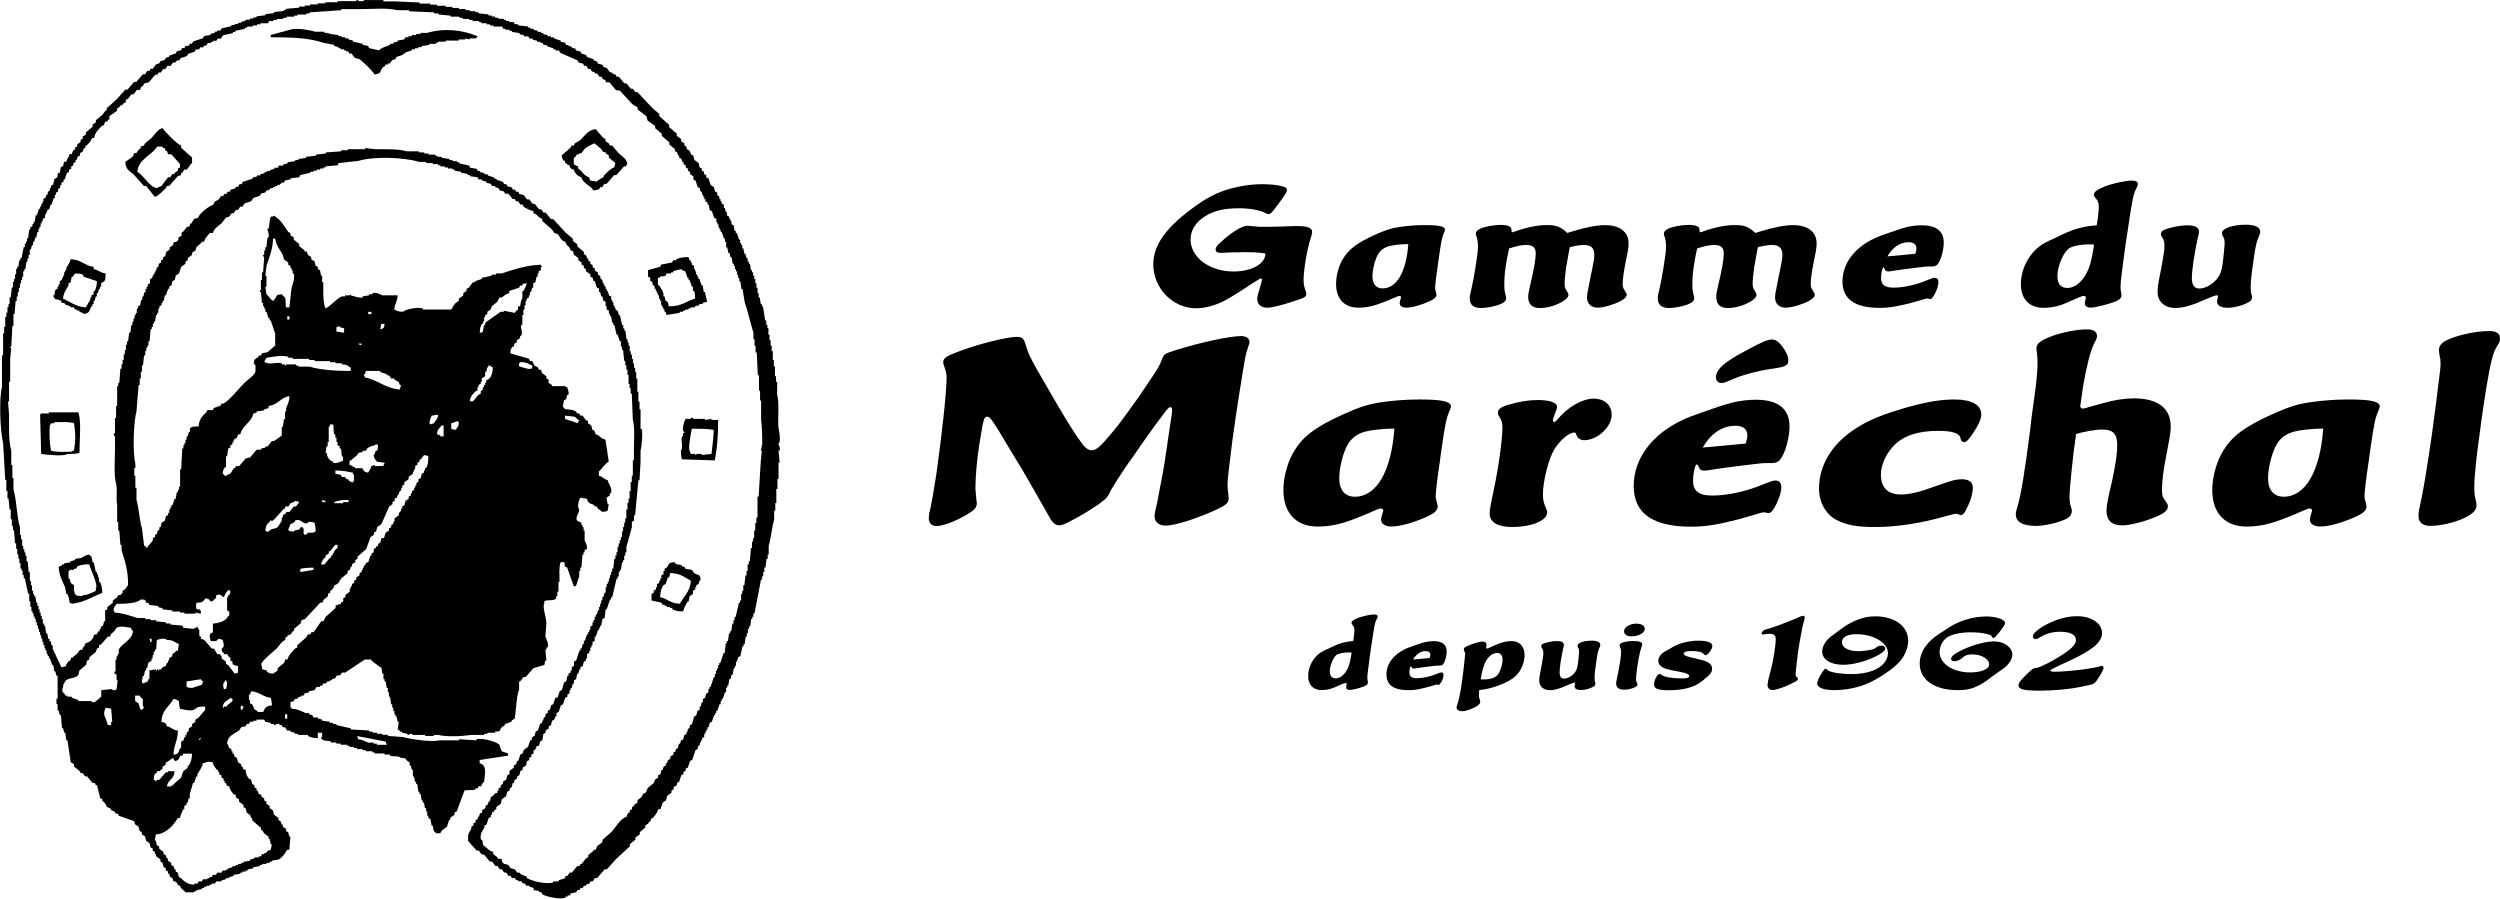 <?xml version="1.0" encoding="UTF-8"?><svg id="Calque_2" xmlns="http://www.w3.org/2000/svg" viewBox="0 0 622.83 223.86"><g id="Calque_1-2"><g><g><path d="m193.88,110.36h.28c.38-1.64-.24-3.28-.28-4.63-.05-2.37.26-5.45-.27-7.36v-3.27h-.28v-1.37h-.26v-2.44h-.28v-1.64h-.26v-2.17h-.27v-1.37h-.27v-1.36h-.28v-1.36h-.27v-1.64h-.26v-.81h-.28v-1.1h-.27c-.19-1.18-.36-2.36-.55-3.53h-.27v-.55h-.27c-.09-.54-.19-1.09-.26-1.63h-.27v-1.09h-.28v-1.36h-.28v-1.1h-.28v-1.08h-.27v-.82h-.27v-.82h-.27v-.54h-.27c-.09-.54-.19-1.09-.27-1.63h-.27v-.55h-.28v-.82h-.27c-.09-.35-.17-.72-.28-1.08h-.26c-.09-.45-.17-.92-.27-1.37h-.27v-.82h-.27v-.54h-.28v-.82h-.26c-.19-.55-.36-1.09-.54-1.64h-.28v-.54h-.27c-.09-.46-.18-.91-.26-1.37-.2-.1-.37-.19-.55-.27v-.82h-.27v-.54h-.28v-.54c-.18-.08-.37-.18-.54-.27v-.81h-.27c-.09-.37-.18-.73-.28-1.1h-.26v-.82c-.17-.09-.36-.18-.55-.26v-.55h-.27v-.55h-.27v-.54l-.55-.54v-.55c-.17-.09-.36-.18-.55-.28-.09-.35-.17-.72-.26-1.08-.26-.19-.55-.37-.83-.55-.17-.54-.36-1.09-.54-1.63-.19-.09-.37-.18-.55-.27v-.54c-.19-.09-.35-.19-.55-.28v-.55c-.18-.09-.35-.18-.54-.27v-.54c-.17-.09-.35-.18-.54-.27-.09-.36-.18-.73-.27-1.09-.37-.28-.73-.55-1.08-.82-.1-.36-.2-.73-.27-1.09-.19-.09-.37-.19-.55-.27-.09-.28-.18-.55-.28-.82-.27-.18-.53-.36-.81-.54v-.54c-.19-.1-.36-.18-.54-.28v-.54c-.28-.18-.55-.36-.83-.54v-.54c-.36-.28-.73-.55-1.08-.83v-.54c-.63-.54-1.27-1.09-1.91-1.63v-.55c-.81-.72-1.63-1.45-2.45-2.18v-.54c-.54-.46-1.09-.91-1.63-1.36-1.27-1.36-2.54-2.73-3.81-4.08h-.55c-.18-.28-.36-.55-.55-.83h-.55c-.36-.45-.72-.9-1.09-1.35h-.54c-.45-.55-.91-1.1-1.35-1.64h-.55c-.11-.17-.18-.37-.28-.54-.26-.1-.54-.19-.82-.27v-.27h-.54c-.26-.36-.55-.73-.82-1.1-.26-.1-.54-.18-.83-.27-.08-.17-.17-.36-.26-.54-.36-.1-.72-.19-1.1-.28-.09-.18-.17-.36-.27-.55-.28-.09-.55-.18-.83-.27v-.28c-.53-.17-1.08-.37-1.62-.54-.09-.18-.18-.37-.28-.55-.35-.09-.72-.18-1.08-.28-.08-.18-.18-.35-.28-.54-.35-.09-.71-.18-1.08-.27-.1-.17-.19-.36-.28-.54h-.55l-.55-.54h-.54v-.28h-.54c-.1-.18-.19-.35-.28-.55-.36-.09-.73-.18-1.1-.27v-.27c-.53-.17-1.1-.36-1.63-.54v-.27h-.81v-.27h-.82v-.28c-.37-.09-.74-.18-1.09-.27v-.28h-.55v-.27h-.81v-.27c-.37-.09-.74-.18-1.1-.27v-.27h-.83v-.27h-.54v-.28c-.81-.09-1.63-.18-2.46-.27v-.28h-.81c-.1-.18-.19-.36-.27-.54h-1.1v-.27h-.81v-.27h-.55v-.27h-1.35v-.27h-.83v-.29h-.81v-.26h-.82v-.27c-.83-.09-1.65-.18-2.47-.27v-.27h-.81v-.27h-1.37v-.27h-1.09v-.27h-1.64v-.27h-1.63v-.27h-1.64v-.27h-2.18v-.28h-1.63v-.27h-2.73v-.27c-2-.09-4-.18-6-.27h-2.99V.01h-4.91v.28h-1.36V.01c-.54-.08-.54.28-.54.28h-4.63v.27h-3v.27h-1.9v.27h-1.92v.28h-1.35v.27h-1.37v.27c-1.09.08-2.18.18-3.27.27v.27h-.55v.27c-.81.09-1.63.19-2.46.27v.27c-.73.1-1.44.18-2.17.27v.27c-.72.09-1.44.18-2.18.26v.29h-.81v.27h-.81v.27h-1.1v.27c-.36.09-.73.18-1.1.27v.27h-.81v.27h-.82v.28h-.81v.27c-.83.18-1.64.37-2.46.55-.08.18-.18.36-.28.54h-.82v.27h-.54v.27c-.36.1-.73.19-1.09.28v.27c-.54.09-1.08.18-1.63.28-.09.18-.19.37-.27.54-.82.27-1.64.54-2.46.81-.08.18-.17.37-.26.55h-.54c-.09.18-.19.35-.27.55h-.82c-.09.17-.18.35-.27.54h-.55c-.09.17-.17.36-.27.54-.36.1-.72.18-1.09.27-.08.19-.17.36-.26.54-.55.19-1.1.36-1.64.55v.27c-.27.09-.54.17-.83.27-.08.18-.18.36-.27.55-.36.09-.72.18-1.08.27-.09.19-.19.37-.27.55-.27.08-.55.18-.83.28-.28.36-.54.72-.82,1.08h-.55c-.09.18-.18.36-.26.55h-.55c-.18.28-.36.55-.54.82h-.55c-.54.64-1.09,1.27-1.63,1.91h-.55c-.54.64-1.09,1.27-1.64,1.9h-.54c-.73.82-1.45,1.63-2.18,2.45-.81.73-1.62,1.46-2.45,2.19v.55h-.27c-.27.35-.54.72-.81,1.09-.55.45-1.09.9-1.63,1.36v.54c-.27.18-.54.37-.82.54v.55c-.55.45-1.09.91-1.64,1.36v.54c-.27.18-.54.37-.82.55v.55c-.17.08-.35.17-.53.27v.54c-.28.19-.55.37-.82.54v.55c-.18.08-.37.18-.55.26v.55h-.27c-.32.41-.39.49-.55,1.09h-.54c-.21.91-.61,1.03-.82,1.9h-.54c-.1.36-.18.73-.27,1.09-.18.09-.37.18-.55.27-.09.45-.17.91-.27,1.35-.19.1-.36.19-.55.28v.82c-.28.18-.54.36-.81.54-.1.46-.18.92-.28,1.36-.18.09-.36.18-.54.28v.54h-.27v.54l-.55.54v.55h-.27c-.09.27-.18.54-.28.81-.17.09-.35.18-.54.27v.83h-.27v.54h-.27v.55h-.27v.54h-.28c-.17.55-.35,1.09-.54,1.64h-.27c-.09.54-.18,1.08-.25,1.64h-.29v.54h-.27v.54c-.18.09-.37.19-.54.28v.54h-.27c-.09.73-.19,1.46-.28,2.19h-.28v.82h-.26v.54h-.28v.83h-.27c-.18.9-.36,1.82-.54,2.71h-.28v.55h-.26c-.09.54-.18,1.09-.26,1.63h-.28v.55h-.27v1.36h-.27v1.09h-.27v.81h-.27v1.37h-.27c-.1.81-.19,1.64-.27,2.45h-.28v1.63h-.28v.82h-.26v1.36h-.28v1.09h-.27v2.45h-.27v1.64h-.27v5.45h-.27v7.9c-.79,2.78-.44,11.39.27,13.89.18,3.09.36,6.18.54,9.26h.27v2.73h.28v1.91h.26c.09.9.19,1.81.28,2.72h.28v2.45h.27v1.64h.27v1.09h.27c.09,1.09.17,2.18.27,3.27h.27v1.36h.27v1.37h.28v1.09h.26v1.09h.26v1.36h.28v.54h.27v1.09h.27v.81h.27c.28,1.27.54,2.55.82,3.82h.28v1.91h.27v1.36h.27v1.09h.27v.54h.27v.82h.29v.55h.25v.82h.27v.82h.28v.82h.26v.81h.28v.82h.27v.82h.27v.81h.27v.82h.28v.83h.26v.54h.28v.83h.27v.54h.28v.54h.27c.17.54.36,1.09.54,1.63h.27c.1.55.18,1.1.28,1.65h.27c.09.35.18.72.27,1.08h.28v5.72h-.28v1.36h.28v1.63h.28c.08.36.17.73.27,1.09h.27c.1,1.08.18,2.18.27,3.26h.28c.09.36.17.73.27,1.1h.26c.1.63.19,1.27.28,1.91h.27c.27,1.81.54,3.63.82,5.45.27.19.54.36.82.54v.55c.45.36.91.73,1.36,1.1.08.18.18.36.28.54h.53c.19.27.37.54.55.81h.54c.44.55.91,1.11,1.36,1.64h.55c.08.19.17.37.27.55h.27c.27,1.09.54,2.19.82,3.27.19.1.36.18.55.27v.55h.27c.38.47.64.66.82,1.36.61.17.7.23,1.09.55v.27c.28.09.55.17.82.28.1.16.18.35.27.54h.54c.09.17.18.37.27.54,1.27.46,2.55.91,3.82,1.36.09.27.18.55.27.82.28.18.55.36.82.54.1.36.19.73.28,1.08.18.09.36.19.54.28v.55c.27.19.54.36.82.54.09.37.18.73.26,1.09.28.18.55.36.83.55.08.36.17.73.26,1.08.18.1.37.19.55.27v.55c.19.09.37.18.54.28v.54h.28v.55c.36.26.73.54,1.09.81v.55c.17.09.37.18.54.27.1.36.18.73.27,1.1.19.08.36.18.54.27v.54c.19.1.37.18.55.27v.54h.27c.08.28.17.55.27.83.19.08.37.17.54.27.09.27.18.54.28.82h.55v.27h.26c.53.62-.28.49.83.83.27,1,.88.91,1.36,1.63h2.19v-.27h.53v-.27c.46-.09.92-.17,1.37-.27v-.27h.54v-.29h.55v-.26h.81v-.27h.54v-.28h.82c.09-.19.18-.36.27-.54h1.36v-.27c.36-.09.73-.19,1.09-.27v-.27h.82v-.27c.36-.09.73-.19,1.09-.28v-.27c.55-.1,1.1-.19,1.64-.28v-.27h.55v-.27h.81v-.27h.55v-.27c.45-.09.92-.18,1.36-.27v-.27c.54-.1,1.08-.19,1.64-.29v-.27h.53v-.27h1.1v-.27h.82v-.27h.54v-.27c.53-.09,1.1-.19,1.63-.28.91-.43,1.69-1.58,2.18-2.45h.54c.08-1.09.18-2.18.27-3.27h-.27c-.09-.35-.18-.73-.28-1.09-.17-.09-.35-.18-.53-.28v-.54c-.27-.18-.55-.36-.82-.55v-.54h-.27c-.1-.27-.18-.55-.27-.82-.18-.1-.37-.18-.55-.27v-.54c-.36-.27-.73-.54-1.1-.82-.07-.36-.16-.73-.26-1.09-.27-.18-.54-.36-.82-.55v-.54c-.28-.18-.54-.36-.82-.54v-.55c-.19-.1-.36-.18-.54-.27v-.55c-.18-.1-.36-.17-.55-.27-.45-.64.29-.49-.81-.81-.09-.28-.17-.55-.28-.83h-.27v-.54c-.18-.09-.36-.17-.54-.27v-.55c-.18-.09-.36-.18-.55-.28-.08-.36-.16-.72-.26-1.08-.18-.1-.36-.18-.55-.27-.51-.6-.77-1.12-.82-2.18-1.08-.31-.35-.08-.81-.82h-.28v-.55c-.26-.18-.54-.35-.81-.54-.09-.36-.19-.73-.28-1.09-.19-.09-.36-.18-.54-.27-.09-.27-.19-.54-.28-.82h-.28v-.54h-.26v-.54c-.19-.09-.37-.19-.55-.27-.32-.5,0-.62-.54-1.1.21-2.04,1.68-2.34,2.99-3.26.18-.27.37-.55.54-.83.36-.09.73-.18,1.1-.26.1-.19.18-.37.27-.55h.55c.09-.18.18-.37.28-.55h.81v-.26h.81v-.28h1.91c.09.19.18.37.27.55.46.1.9.18,1.37.28v.27h.8v.27c.31.05.74-.5,1.38-.27v.27h.54c.09.17.17.36.27.54h.55c.17.27.36.55.54.83h.82v.27c.37.1.73.18,1.09.27v.28h.82v.26h2.45v.27c.84.37,1.26.52,2.45.54v-1.35h1.08v1.09h-.27c.18.54-.04.24.27.54.59.55,1.31.25,2.19.54v.27h1.35v.27h1.09v.28h1.64v.26h.54v.28h1.1v.28h.81v.27h1.37v.27h.81v.27h1.64v.27h.54v.27h2.45v.27h1.36v.28c1.01.32,2.03-.05,2.73.54,1.37.06.98.13,1.64.82.18.1.35.19.54.27v.82h.28c.09.36.17.73.26,1.09h.27v1.62h.27c.09.46.18.92.27,1.37h.28v.54h.27c.09.64.19,1.27.27,1.91h.28v.55h.28c.09.54.18,1.08.27,1.63h.28v.54h.28c.08.45.16.91.26,1.36h.28v.83h.28v1.08h.27v.54c.18.09.36.19.54.28.09.54.17,1.09.28,1.63h.28c.08.46.17.91.26,1.35.05.08.41.26.55.56h1.08c.09-.18.18-.37.28-.56.45-.35.91-.72,1.37-1.08.18-.54.37-1.09.54-1.63h.27v-.54c.37-.27.73-.54,1.09-.82v-.54c.18-.11.36-.19.55-.27.64-1.73,1.27-3.46,1.91-5.19.67-.25,1.96.02,2.73-.27v-.27h.54c.09-.17.18-.36.26-.54h.56c.38-.29.15-.67.81-1.09.15-1.83.86-4.16-1.1-4.63v-.82c2.36-.36,4.72-.73,7.08-1.09v-.55c-.54-.18-1.09-.37-1.62-.54-.19-.54-.36-1.09-.55-1.63-.44-.59-4.14-1.81-5.72-1.36v.27c-1.45-.1-2.9-.19-4.36-.27v.27h-4.91c-1.88.51-7.1-.27-9-.82-1.26-.09-2.54-.19-3.8-.28v-.27h-1.37v-.26h-1.36v-.28h-1.09v-.27h-.83v-.27c-1.54-.09-3.07-.19-4.61-.27v-.28c-1.19-.27-2.37-.54-3.55-.81v-.27h-.83v-.27h-.81v-.28c-.64-.09-1.26-.18-1.91-.26v-.28c-.36-.08-.72-.18-1.08-.27v-.26h-1.09c-.09-.18-.19-.37-.27-.55-.28-.09-.56-.18-.82-.27v-.27h-.83c-1.06-.44-2.03-1.05-3.54-1.09v-.26h-.27v-1.38c.27-.09.54-.18.82-.27.09-.17.17-.36.27-.54h.54l.55-.55h.54v-.27h.54c.09-.17.19-.36.28-.54.36-.09.73-.19,1.08-.27v-.27c.45-.09.91-.18,1.37-.28.17-.27.35-.54.54-.82h.82v-.27h.54c.1-.19.19-.37.28-.55h.54l.55-.54h.55v-.28h.53v-.27c.27-.09.55-.17.83-.27.09-.18.18-.36.27-.54.36-.09.73-.19,1.09-.28.1-.17.19-.36.27-.55h.83c1.63-1.09,3.26-2.17,4.9-3.26h1.63v.27c.73.55,1.46,1.08,2.18,1.64h.28c.09.54.18,1.1.28,1.63h.27v1.36h.27v.55h.27c.09.54.19,1.09.28,1.63h.28v1.09h.26v1.09h.27c.09.63.18,1.27.28,1.91h.27v.83h.27v.81h.27v.82h.27v.54h.28c.09.46.17.92.28,1.36h.27c-.09.64-.18,1.27-.27,1.91.17.08.36.18.53.27v.27h.55v.27c.46.09.91.18,1.37.28v.26c.42.11.52-.26.54-.26.71-.1.82.26.82.26h3v.27h2.18v-.27h1.1c2.09.53,6.08.34,8.18,0h3.26v-.26h.81v-.28h1.91v-.27c1.68-.12.95-.17,1.64-1.1.27-.18.53-.36.81-.54v-.27c.55-.18,1.08-.37,1.64-.55v-.26c.27-.18.54-.36.82-.55.22-1.26.53-6.45,1.08-7.08v-2.18h.28c.28-.36.55-.73.81-1.09h.56c.63-.73,1.26-1.46,1.9-2.19.91-.26,1.81-.53,2.73-.82.14-.37.09-.6.27-1.08h.26c-.09-.91-.18-1.82-.26-2.72h.26v-.54h.28c.38-1.17-.39-2.16-.55-2.73.08-1.09.17-2.18.26-3.27,0-1.5-1.07-4.26-.53-4.91v-.54c.43-.64,2.39.05,2.98-.82v-.55h.28v-1.09h.28v-2.45h.26c-.01-1.61-.16-3.74.27-4.9h.83c.39.21.03.68.27,1.08.18.09.36.17.54.27.55,1.54,1.09,3.09,1.64,4.63h.54c.27-.81.54-1.64.82-2.45v-1.36h.26v-.82h.28c.09-1.08.18-2.17.28-3.26h.27v-.55h.26v-.54c.19-.09.37-.17.55-.27.27-.65-.45-1.84-.55-2.18v-2.45h-.26v-.82h-.27v-.55h-.28v-.54c-.35-.18-.72-.36-1.08-.54-.63-1.23,1.16-2.19.27-3.26-.01-1.31.16-1.73.54-2.46.56.09,1.09.18,1.64.28.35,1.33.89,1.05,1.9,1.62v.28h.55c.1.18.18.36.27.55.35.31.79.45,1.1.81.71-.03.93-.1,1.35-.27.09-.54.19-1.09.28-1.63h-.28c-.09-.55-.18-1.09-.27-1.64.27-.18.55-.36.82-.55v-.54h.28c.44-1.23-.64-2.4-.83-3.27-.99-.28-1.1-.86-2.18-1.09v-1.09c.9-.74,1.41-1.86,2.46-2.46-.28-1.81-.55-3.64-.82-5.45-1.32-.31-1.31-1.06-2.46-1.36-.15-.62-.23-.69-.55-1.09h-.26c-.1-.37-.19-.73-.27-1.09-.28-.18-.55-.37-.82-.55v-.55c-.19-.08-.36-.18-.55-.27-.27-.37-.53-.73-.8-1.08h-.56c-.08-.19-.17-.37-.26-.55h-.55c-.09-.18-.18-.36-.27-.55h-.54v-.27c-.73-.09-1.46-.18-2.19-.27,0,0-.32-.44-.55-.54.1-.55.19-1.1.28-1.64.18-.09.35-.18.55-.27.09-.36.17-.73.26-1.09h.28c.27-.76-.18-1.37-.28-1.9-.5-.09-.54-.27-.54-.27h-3.26v-.28c-.28-.17-.55-.35-.83-.54v-.81c-.18-.1-.36-.18-.55-.28v-.55c-.35-.27-.72-.54-1.09-.81-.08-.27-.18-.54-.27-.82h-.54c-.32-1.14-.5-.48-1.1-1.09-.18-.37-.36-.73-.54-1.09h-.55c-.08-.18-.18-.36-.26-.56-1.54-.44-3.08-.9-4.64-1.35.09-.97.13-1.09.55-1.64h.27c.09-.27.17-.54.27-.81.18-.09.36-.19.55-.27v-.55c.26-.18.54-.36.81-.55v-.54h.28c.49-1.21-.28-1.64,0-2.72h.27v-2.45h.26v-1.36h.28v-1.09h.28v-1.1h.26v-.54c.19-.09.37-.18.55-.27v-.54h.26v-.83h.28c.08-.37.18-.72.27-1.08h.27v-1.1c.19-.08.36-.18.55-.27.09-.44.18-.91.26-1.35h.29v-.83h.26v-.54c.18-.1.36-.18.54-.27v-.82h.27v-.27h-.27v-.28c-3.67.11-6.92,1.26-9.8,2.18h-1.37v.28h-1.08v.27c-.82.18-1.64.37-2.47.55v.27c-.54.18-1.08.36-1.62.54v.27h-.55c-.35.45-.72.92-1.08,1.37-.18.09-.37.18-.54.27v.54c-.28.18-.55.37-.81.55v.55c-.37.26-.74.54-1.1.81v.54c-.27.19-.54.36-.81.55-.39.43-.81,1.13-1.09,1.63h-7.08v-.28c-1.49-.42-4.36.26-4.92.82-1.22,0-1.48-.19-2.18-.54.11-1.57.76-1.94.83-3.54h-3.82c-.55-.17-1.35-.89-2.45-.55v.28h-.83v.27c-.54.09-1.08.18-1.62.26v.28c-.68.2-2.37-.38-2.99-.54v-.27c-.39-.03.09.2-.28.27h-1.08v.26h-.83c-1.6.71-2.54,2.28-4.09,3-.45-1.21-.53-2.57-.54-4.36v-2.18h-.28v-1.63h-.27c-.09-.45-.17-.91-.27-1.36-.18-.1-.37-.18-.54-.27v-.55c-.18-.09-.36-.18-.55-.27-.09-.36-.16-.73-.26-1.09-.28-.18-.55-.36-.83-.54v-.54c-.28-.19-.54-.37-.82-.55-.09-.26-.19-.54-.28-.82h-.53v-.27c-.46-.37-.91-.73-1.37-1.1v-.54c-.46-.36-.91-.73-1.36-1.08v-.55c-.28-.18-.55-.36-.82-.53v-.55c-.19-.1-.37-.18-.55-.27-.94-1.41-1.79-2.95-3.26-3.82v-.27c-.4.19-.45.25-1.09.27-.36.96-.27,1.82-.55,3h-.26c-.09.45.52,1.29.26,2.17h-.26c-.09.82-.19,1.63-.28,2.46h-.28v.82h-.27v1.08h-.28c-.08.45.26.5.28.55-.08,1.26-.18,2.53-.28,3.81h-.28v1.9h-.26v2.45c-.03.08-.35.1-.27.54h.27c.08.91.17,1.82.26,2.74h.28v.81h.28v.54h.27v.82h.28c.18.54.36,1.09.54,1.63h.28v.54h.27c.36,1.1.73,2.18,1.09,3.28v2.99c-.64.54-1.27,1.09-1.9,1.64-.46.09-.91.18-1.38.27-.09.18-.18.36-.26.54h-.55v.27c-.36.27-.73.54-1.09.82-.11.85-.39.76.27,1.37v1.63c-.47,1.06-1.92,1.93-2.72,2.72-1.68,1.68-3.21,3.82-5.17,5.17h-.55c-.08.19-.18.36-.28.55-.54.18-1.08.36-1.63.54-.09.18-.18.36-.26.54h-1.36c-.1.18-.18.37-.27.54-.98.9-1.81,1.76-1.91,3.55-.98,0-1.82-.05-2.18.54v.82h-.27c-.09.36-.19.72-.27,1.09h-.27v.82h-.28v.82h-.27v.55h-.26v.81h-.28c-.09,1.73-.17,3.46-.27,5.18h-.27v4.36h-.27v.82h-.27v.54h-.28c-.08.54-.17,1.09-.26,1.64h-.27c-.19.54-.37,1.08-.55,1.62h-.27v.55h-.27v.54h-.27v.82h-.27v.54c-.19.1-.36.19-.55.28-.08.37-.18.73-.27,1.09-.27.18-.54.36-.81.54-.1.36-.18.73-.27,1.1h-.27v.54l-.55.54v.55c-.19.09-.37.18-.55.27v.55c-.17.09-.35.17-.54.27v.54c-.21.37-1.03,1.35-1.36,1.64v.27h-.28v-.27c-.18-.09-.37-.19-.54-.28-.18-1.46-.36-2.9-.54-4.35-.66-2.13-.73-4.89-1.36-7.08v-3.01h-.28v-2.99h-.27v-1.91h.27v-1.08c-.73-2.87-.44-10.53.28-13.08.17-2.18.36-4.36.53-6.54h.28v-1.63h.26v-1.63h.28v-1.63h.27c.1-.82.18-1.65.27-2.46h.28v-1.08h.26v-.83h.28v-.54h.27v-1.08h.28c.08-1,.17-2,.26-3.01h.28v-.54h.27v-.82h.27v-.55h.27c.1-.54.18-1.08.28-1.63h.27v-.54h.28v-1.09h.27v-.54c.17-.09.35-.18.54-.27v-.54h.27v-.55h.27c.09-.45.19-.91.27-1.36h.27c.19-.55.37-1.1.55-1.64h.27v-.54c.17-.1.36-.18.54-.28.09-.37.19-.73.27-1.09.18-.09.36-.18.55-.27.08-.36.16-.72.27-1.09.26-.18.54-.36.81-.55.18-.54.37-1.08.54-1.63.37-.27.73-.54,1.09-.81v-.55c.18-.09.37-.18.55-.27v-.55c.36-.26.73-.54,1.09-.82v-.54c.26-.18.55-.36.81-.54.09-.27.19-.55.27-.82.34-.48,1-.69,1.37-1.37h.54c.26-1.14.89-1.35,1.36-2.18h.82c.31-1.22,1.41-1.69,2.18-2.45.36-.45.73-.91,1.09-1.37.27-.09.54-.18.82-.27.18-.27.36-.54.55-.82h.53c.18-.27.37-.54.55-.83h.55c.16-.27.36-.54.54-.81h.55c.17-.27.35-.55.54-.81.54-.18,1.09-.36,1.64-.55.18-.28.35-.55.54-.82.54-.18,1.08-.36,1.64-.54.08-.19.17-.37.27-.54.36-.1.73-.19,1.08-.28.09-.18.18-.36.28-.54h.54l.55-.54h.54v-.27h.55v-.27h.54v-.28h.55l.54-.54h.54c.09-.18.18-.36.28-.55.45-.09.91-.18,1.36-.27v-.27c.73-.09,1.45-.18,2.18-.27.08-.18.17-.37.27-.54.82-.19,1.63-.36,2.45-.55v-.27h.83v-.27h.82v-.27h.82v-.27h.82v-.27h.54v-.27c1.01-.09,2.01-.19,3-.27.09-.19.18-.36.27-.55,1.64-.18,3.27-.37,4.91-.55,4.12-1.2,11.37-.88,15.26.27h1.64v.28h1.64v.27h1.35v.28h.54v.27h1.09v.27h.82v.27h1.1v.27h.54v.27c.55.09,1.09.18,1.65.27v.27c.54.1,1.08.19,1.62.28v.28h.55v.27c.64.09,1.26.17,1.91.27.09.18.18.36.26.54h.82v.27c.37.09.73.19,1.1.27v.28c.37.1.73.18,1.1.27.09.18.18.36.28.55h.81v.27c.27.09.55.18.83.27.08.17.18.36.27.54.36.09.72.18,1.08.27.09.19.18.36.28.55h.81c.37.45.73.91,1.1,1.35h.54c.09.19.18.37.27.55h.54c.19.28.37.55.55.81h.55c.1.19.18.37.26.55.65.43,1.63.93,2.46,1.09v.54c1.22.34.98,1.04,2.18,1.36v.54c.83.73,1.64,1.46,2.47,2.18.18.28.35.55.54.83.28.09.53.18.82.27.74.75.65,1.58,1.91,1.9.33,1.21,1.04.97,1.35,2.18,1.3.39.3.25.83,1.08.35.28.72.55,1.08.82v.55c.28.18.54.37.81.54v.54c.18.09.36.18.55.28v.54c.17.09.35.18.53.27v.54c.36.27.73.54,1.1.82v.55c.19.09.36.18.55.27.1.27.18.54.26.82h.27c.19.54.37,1.09.55,1.64.18.09.37.18.54.27v.81h.27c.1.37.19.73.26,1.09h.29c.09.37.18.73.26,1.09.19.09.37.19.56.28v1.09h.26v.82c.18.09.36.18.55.27v.82h.26v.54h.28c.07.54.17,1.08.26,1.63h.28v.55h.28c.18.81.36,1.64.55,2.45h.26c.18.54.36,1.09.54,1.64h.28v1.35h.28v.82h.27c.08.91.18,1.81.27,2.73h.27v1.09h.27v1.09h.28v1.35h.27v2.18h.26v1.1h.27v1.36h.28c.08,2.18.17,4.37.26,6.54.55,1.88.27,5.01.27,7.35v2.73h-.27v3.81h-.26v1.64h-.28v2.18h-.27v1.91h-.26v1.08h-.27v1.64h-.28v2.18h-.27v1.08h-.27v1.1h-.27v1.08h-.27v1.37h-.28v.81h-.28v.82h-.26v.82h-.28v1.35h-.26v.82h-.28v.82h-.26c-.09.82-.2,1.63-.28,2.45h-.28v.82h-.26v.82h-.28v.81h-.26v.83h-.28v.54h-.27v.82h-.26v1.36h-.28c-.09.36-.19.73-.28,1.08h-.26v.83h-.29v.81h-.26v.82h-.27v.82h-.27c-.09.36-.17.72-.27,1.08h-.28v.55h-.28v.82h-.27v.54h-.26v.82c-.19.09-.36.18-.55.27v.82h-.27v.54h-.27v.55h-.27c-.18.54-.36,1.09-.55,1.63h-.26v.82h-.27c-.1.36-.19.73-.28,1.1h-.28v.54h-.26c-.28.83-.55,1.64-.82,2.45-.19.1-.37.18-.54.27v1.1c-.2.08-.36.17-.55.27v.82h-.28v.53c-.18.09-.36.19-.54.28v.55h-.28c-.09.45-.18.91-.26,1.36-.19.09-.36.18-.55.27-.19.63-.36,1.27-.55,1.9-.17.09-.36.19-.54.28-.19.54-.35,1.09-.54,1.63h-.54c-.19.55-.37,1.09-.55,1.64-.18.09-.37.18-.54.27-.1.37-.2.73-.27,1.09-.18.09-.37.18-.54.27v.54c-.19.08-.37.19-.55.27v.54l-.54.54v.55h-.28v.54c-.18.1-.36.18-.54.27-.19.55-.37,1.08-.54,1.63-.19.09-.37.18-.55.27-.09.37-.18.73-.28,1.09-.18.09-.36.19-.54.28-.09.26-.19.54-.27.82h-.28c-.18.54-.35,1.09-.54,1.63-.36.28-.73.54-1.1.82-.09.27-.17.54-.26.82-.18.09-.37.19-.55.27-.18.54-.36,1.1-.55,1.64h-.26c-.09.27-.19.54-.28.81-.18.09-.37.19-.54.28v.55c-.37.27-.73.54-1.1.82v.81c-.16.1-.36.19-.53.27-.1.36-.19.73-.28,1.1-.27.18-.55.36-.81.54v.54c-.19.1-.36.19-.54.28v.55c-.2.09-.36.18-.55.27v.54h-.28v.54c-.28.09-.55.19-.82.28v.27c-.26.18-.53.36-.81.54-.09.37-.19.73-.28,1.09h-.26c-.09.27-.18.55-.28.82-.18.09-.36.18-.54.27v.54c-.27.19-.55.36-.83.55v.55c-.17.08-.36.18-.54.27-.08.27-.17.54-.27.81h-.26v.55c-.19.09-.37.18-.54.27v.54c-.18.09-.37.18-.55.28v.54c-.17.09-.35.19-.53.27v.55c-.65,1.14-.84,1.04-.83,2.99.73.82,1.45,1.63,2.18,2.45h.54c.19.28.37.55.56.82.26.1.54.17.81.27.45.54.91,1.09,1.36,1.64h.55c.27.37.53.73.81,1.08h.55c.18.29.36.55.55.83h.55c.17.27.35.54.53.82h.55c.18.27.36.55.54.82h.55c.09.19.18.36.28.55h.82c.09.18.18.35.27.54h.54v.27h.83c.09.19.18.36.27.54h.55c.08.17.18.36.28.55h.81v.26c.35.1.72.19,1.08.29v.54c.46.1.91.18,1.37.27v.27h.54c.09.19.19.37.27.54.96.59,4.43,1.31,5.73.83v-.28h.54v-.28h.55c.09-.17.18-.35.26-.53.47-.1.91-.19,1.37-.28.09-.18.18-.36.27-.54h.55c.09-.17.18-.36.26-.54h.56c.08-.18.17-.37.27-.54h.53v-.27c.28-.1.55-.19.83-.28.1-.19.19-.36.27-.54h.55c.18-.27.35-.54.54-.82h.55c.64-.73,1.27-1.46,1.91-2.18h.54c.73-.83,1.45-1.64,2.18-2.46,1.18-1.09,2.37-2.18,3.54-3.27v-.54c.45-.36.91-.73,1.37-1.09v-.55c.36-.27.73-.54,1.1-.81v-.55c.45-.36.91-.72,1.35-1.09v-.54c.27-.18.55-.37.82-.54v-.28c.18-.09.36-.18.54-.27v-.54c.18-.09.37-.18.55-.28.52-.56,1.14-1.34,1.35-2.18h.55c.18-.55.36-1.09.55-1.64.27-.18.55-.37.82-.54.1-.37.18-.73.26-1.09.36-.28.74-.54,1.1-.83v-.54c.18-.1.37-.18.54-.27v-.54c.27-.18.55-.37.83-.55v-.55c.18-.09.35-.17.54-.27.18-.54.36-1.08.54-1.64.2-.08.36-.17.54-.27v-.54c.19-.09.37-.18.55-.27v-.55c.18-.09.35-.18.55-.27.17-.55.36-1.1.53-1.64.19-.09.37-.18.55-.27.28-.82.55-1.64.83-2.45.17-.09.36-.19.54-.27v-.54l.55-.54v-.55h.27v-.54h.27v-.55c.19-.09.36-.17.54-.26v-.82h.28v-.55h.27v-.54h.27v-.55h.28c.1-.36.18-.72.26-1.08.2-.1.37-.18.55-.28.19-.55.37-1.08.55-1.63h.26v-.54h.28v-.54h.26c.2-.54.36-1.09.55-1.63h.27v-.82h.27v-.54h.28c.18-.55.36-1.09.53-1.64h.28v-1.09h.27v-.54h.27c.09-.55.18-1.09.27-1.64h.28c.09-.36.18-.72.27-1.09h.28c.08-.55.17-1.08.28-1.64h.26v-.53h.27v-1.1h.28v-.54h.26v-.54c.19-.09.37-.18.55-.27.19-.83.36-1.64.55-2.47h.27v-.54h.27c.1-.64.19-1.28.26-1.9h.28v-.82h.27v-1.08h.28v-.55h.27c.08-.63.18-1.26.27-1.9h.27v-.55h.27v-.82h.27c.55-2.81,1.1-5.63,1.64-8.45h.27v-.81h.27v-1.09h.28v-1.09h.28c.09-.72.18-1.45.27-2.17h.28v-1.09h.26v-2.19c.59-1.99.79-4.56,1.36-6.53v-2.18h.28v-1.91h.26v-3.54h.28v-2.45h.27v-4.09h.28c-.09-1-.19-2-.28-3h.28c.23-.89-.37-1.35-.28-1.91Zm-97.81,74.38h0c.09.27.19.54.28.82h-2.45v-.28h-.82v-.27h-1.36c-.84-.28-1.22-.76-2.46-.81-.09-.28-.18-.54-.27-.82,2.36.45,4.72.9,7.08,1.37Zm44.69-81.19h0c.82.08,1.63.17,2.45.27.28.35.56.41.82.82h.28v.27h-.28v.55c-1.08-.36-2.18-.73-3.27-1.09v-.81Zm-11.45-13.09h.28v-.27c.81.03,1.78.15,2.19.54.26.1.54.19.81.28v.81h-.27c-.52.36-2.06-.36-3-.54v-.82Zm-9.27-9.81h.28v-.55h.28v-1.08h.27v-.54c.18-.09.36-.18.54-.27v-.54c.28-.19.55-.37.83-.54.09-.28.18-.55.28-.82.45-.37.91-.73,1.35-1.09.18-.37.36-.73.55-1.09h.55c.67-.41.93-.89,1.9-1.09v-.55c.83-.27,1.64-.54,2.45-.81.1-.19.19-.37.28-.55h.55v-.28c.37-.24.47-.2,1.08-.27-.21.85-.45,1.18-.82,1.91h-.26v1.64c-.21.64-.52,1.19-.55,2.18h-.55v.82c-.41.25-.57.39-.81.82-.91-.19-1.82-.36-2.73-.55v.28h-.81c-1.27.91-2.55,1.81-3.82,2.72v.55h-.27c-.24.53-.11,1.61-.55,1.91h-.54c.05-1.14.15-1.45.54-2.18Zm-1.62,16.89h0c.17-.08.36-.18.54-.27v-.82h.26v-.55c.19-.09.37-.17.56-.27v-.54h.26v-.82c.28-.18.55-.36.83-.55v-1.08h.27c.32-.8-.05-.82.55-1.36v-.27c.65.17.59.28,1.09.55-.06,1.24-.24,2.03-.83,2.71-.26.18-.55.36-.82.55v.54h-.27v.54h-.27v.55h-.28v.55l-.54.54v.54c-.19.09-.36.19-.56.27-.45.54-.91,1.09-1.36,1.63h-.81c.15-1.27.7-1.72,1.37-2.45ZM27.69,179.83v.82h-.82c-.45-2.06-1.48-2.33-.55-4.35.45.08.92.17,1.37.26.09,1.09.18,2.18.28,3.26h-.28Zm1.9-17.98v1.1h-.27v.54h-.27v.81h-.27v3.01h-.27c-.1.83.44.54.54.81v1.36h.27c-.08.73-.18,1.46-.27,2.18-.3.23-.04-.03-.27.27h-.81v-.27c-.91.1-1.82.19-2.74.27v1.64c-.54.46-1.08.92-1.62,1.36h-.27c-.55.06-.55-.27-.55-.27h-3.27v-.27c-.55-.19-1.09-.36-1.64-.55v-.27h-1.09v-.27h-.55v-.27c-.76-.68-.93-.88-.53-1.91.25-.69-.27-.3.27-.82.53-1.83,2.64-.91,3.54-2.18.1-.36.18-.72.27-1.08.54-.46,1.09-.92,1.63-1.38.09-.36.18-.72.28-1.08.18-.1.36-.18.54-.27v-.54c.55-.46,1.1-.91,1.64-1.36.09-.27.17-.54.27-.82.18-.1.37-.18.54-.27v-.56c.19-.08.37-.17.54-.27.55-.64,1.09-1.28,1.64-1.9h.55c.22-.88.57-.85,1.08-1.36.18-.27.37-.54.54-.82.94-.61,2.52-.12,3.55,0,.16.34.27.57.54.82-.29,2.41-2.66,2.86-3.55,4.63Zm5.45,14.99h0c-.18-.54-.36-1.09-.55-1.63-.27-.19-.53-.37-.82-.55v-1.36h1.1c.24.42.39.58.81.82v1.9h.27c-.21.74-.07.63-.82.82Zm2.19-9.8v2.17h-.28c-.21.75-.06.63-.82.82-.32.31,0,.12-.55.27v-.27h-.27c.09-.55.18-1.09.27-1.63h.27c.09-.45.17-.91.28-1.36h.26v-.56h.28c.09-.45.18-.9.27-1.35.28-.18.54-.37.82-.55v-.54h.27v-.82h.27v-.82h.27v-.54h.28c.25-.7.06-1.87.27-2.45.68-.15,1.85-.58,2.46,0,1.57.04,1.91.59,2.99,1.08-.09.54-.18,1.1-.27,1.64h-.54v.27c-.27.19-.55.36-.83.55v.54c-.27.18-.54.36-.81.54v.54h-.27v.55h-.27c-.1.28-.19.54-.29.82-.61.16-.66.23-1.08.53v.28h-.54v.28c-.37.11-.06-.1-.27-.28h-.28v.28h-.27v-.28c-.54.1-1.09.18-1.63.28Zm0-7.9h.54v.81h-.28c-.09-.27-.18-.54-.26-.81Zm11.17,17.71v-.27h.53v-.26c.62-.31,1.28-.27,2.19-.29v.82c-.55.64-1.1,1.27-1.64,1.91-.27.18-.55.36-.82.54v.55c-.26.18-.55.37-.81.55v.55c-.28.17-.54.36-.82.54v.55l-.54.54v.54h-.28v.55h-.27c-.09.26-.18.54-.26.82-.19.09-.38.18-.56.27v1.64h-.27c-.52,1.1-.15,1.41-1.63,1.62.07-2.49,1.09-3.39,1.09-5.99-1.37-.17-1.51-.83-2.72-1.09-.24-.83-.52-.94-1.37-1.1.08-2.99,1.91-3.71,3-5.71.87.1.79.25,1.36.54.02.91.15,1.23.27,1.91.75.13,2.46.65,3.55.27Zm-1.91-5.72v-1.36c1.18-.18,2.36-.36,3.54-.55.22.35.19.33.55.55-.09.27-.19.54-.27.82-.82.27-1.64.54-2.46.81-.71-.04-.93-.1-1.36-.27Zm2.99,13.35h0c.09-.19.18-.36.27-.55h.27c.24.12-.53.54-.54.55Zm-11.17,9.81h0c.04-1.3.12-1.34.82-1.9v-.27h.82v-.28c.17-.09.37-.18.54-.27v-.54c.27-.18.54-.36.81-.55v-.54c1.06-.29.87-.82,1.92-1.09.15.55-.05.24.28.55v.27c.83-.21,1.16-.52,1.35-1.36h.54c.1-.18.18-.36.28-.55h2.17c-.02,1.4-.3,2.1-.82,3h-.27v.55c-.36.27-.73.54-1.08.82-.19.54-.38,1.08-.56,1.63-.63.54-1.27,1.08-1.9,1.63v.28h-.55v.27h-1.08c.27-1.86,1.78-1.62,1.91-3.81h-1.64v.27h-.55c-.54.63-1.08,1.27-1.62,1.9h-.55c-.31.3,0,.11-.55.28v-.28h-.27Zm18.8,1.63h0c.2.89.57,1.36,1.09,1.91.18.08.37.18.55.27v.54c.27.17.55.37.81.54v.55c.37.27.73.55,1.1.82v.54c.18.1.36.18.54.27.1.36.18.72.27,1.1.28.18.55.35.83.54.09.27.17.54.27.82h.26v.54c.73.64,1.47,1.28,2.19,1.9v.54h.26c.19.27.37.55.55.83.36.27.73.54,1.08.81v.54h.28c.09.46.17.91.27,1.37h.27c-.1.46-.19.92-.27,1.36-.61.17-.68.23-1.09.55v.27h-.54v.27h-.55c-.09.17-.18.36-.26.55h-.55v.26h-1.09v.27c-.36.09-.72.19-1.08.27v.28c-.55.09-1.1.17-1.63.27v.27h-.56v.27h-.81v.27h-.55v.27h-.83v.29c-.36.08-.72.18-1.08.27v.27h-.54v.27h-.83c-.08.18-.18.37-.27.54h-1.1c-.09.19-.17.36-.27.55h-.81c-.09.17-.19.36-.28.55h-.54v.27h-.54v.27h-1.09c-.09.18-.19.37-.27.54h-.82c-.09.19-.18.36-.27.54h-.82v.28c-1.66-.08-2.44-.76-3.28-1.64-.17-.1-.36-.19-.54-.27-.09-.37-.18-.74-.27-1.1-.17-.1-.36-.17-.54-.27v-.54h-.27c-.1-.27-.19-.54-.28-.83-.18-.08-.36-.18-.55-.27v-.54c-.27-.18-.54-.37-.82-.54v-.55h-.27c-.1-.27-.19-.54-.29-.81-.18-.1-.35-.17-.54-.27v-.54c-.36-.28-.73-.55-1.08-.83v-.54c-.19-.08-.37-.18-.55-.27-.36-.65.14-.74-.55-1.36.1-.45.18-.91.28-1.36,2.51-.1,4.52-2.4,5.45-4.09h.54c.16-.71.49-1.52.83-2.18h.26v-.82c.18-.09.36-.18.55-.27v-.54h.27c.08-.37.18-.73.27-1.09h.27v-1.08c.27-.92.54-1.82.81-2.74h.28c.18-.53.35-1.08.53-1.64h.28v-.54c.45-.85,1.13-1.59,1.36-2.72,1.25-.32.95-.56,2.45-.27.21.93.6,1.3,1.08,1.91h.28v.55h.28v.54c.18.1.36.19.54.27v.55c.19.09.36.17.55.27v.56h.27v.53h.27c.46.76-.25.51.82.82Zm.81-21.25h0c-.45.36-.89.73-1.35,1.09v.27h-.82v.29h-.28c.21-1.76,1.07-1.54,1.91-2.47.17.1.36.19.53.28v.54Zm-1.35-4.9h0c0,.84-.08,1.39-.27,1.9h-.54c-.14-.8-.36-1.3.27-1.9v-.28h.27v.28h.27Zm3.82,6.81v.27h-.28c-.24-.83-.26-.25,0-1.09.18.1.36.19.56.27-.17.55.04.24-.27.55Zm5.17.81h-1.37v-.27c-1.19-.33-.8-.79-1.36-1.63-.16-.09-.36-.18-.53-.27v-.82h-.28v-1.36h.28c.09-.27.17-.55.27-.82,2.1.14,2.99,1.43,4.9,1.63.13.68.26,1,.27,1.91-1.43.05-1.76.64-2.18,1.63Zm6,1.63h-.55v-1.08h.55v1.08Zm40.87-73.56h0c.53-.18,1.09-.36,1.63-.55.24.31-.05.04.27.27-.07,1.25-.38,1.17-.81,1.92-.65-.07-.68-.12-1.09-.28v-1.36Zm-1.91.55v2.72h-.82v-.27c-.27-.1-.54-.17-.82-.27.09-1.41.59-1.33,1.09-2.18h.54Zm-2.99-2.45h0c.53-.1,1.09-.19,1.63-.27-.14,1.24-.63,1.37-1.1,2.17-.26.09-.53.18-.81.28-.24-.31.03-.05-.27-.28.08-.85.29-1.28.55-1.9Zm-7.36,17.43h0c.18-.09.36-.18.55-.27v-.54c.36-.27.73-.55,1.08-.82v-.54c.37-.28.73-.55,1.09-.82v-.54h.27v-.55h.27v-.82c.19-.08.36-.18.55-.27v-.54c.19-.09.36-.19.55-.27v-.54h.28c.27-.37.55-.73.83-1.09.63.07.66.11,1.08.27-.03,1.36-.08,2.11-.55,2.99h-.28v.56h-.26v.54c-.19.09-.37.17-.55.27-.09.35-.18.73-.27,1.08-.18.1-.37.19-.55.28v.54l-.54.54v.54h-.28v.54h-.27v.55c-.18.08-.36.18-.54.27v.54h-.26v.54c-.19.1-.37.19-.55.28v.55c-.26.18-.55.36-.81.54-.1.36-.18.73-.27,1.09-.19.09-.36.19-.55.28v.55h-.27v.54l-.54.54v.54c-.37.28-.73.55-1.1.83v.82h-.27v.54c-.18.09-.36.18-.54.27v.55c-.19.08-.37.18-.55.27v.54c-.26.18-.54.36-.82.54-.21.32-.21,1.15-.54,1.36h-.55c-.11.82-.16.88-.55,1.36h-.26v.54c-.18.09-.36.19-.55.28v.27c-.18.1-.36.18-.54.27v.82c-.19.09-.37.18-.55.28v.54h-.28c-.16.54-.34,1.09-.53,1.64-1.06.31-.35.06-.82.81h-.27v.54h-.26v.55h-.28v.54c-.18.09-.36.18-.54.27v.55c-.28.18-.55.36-.82.54v.54c-.18.1-.37.19-.54.28v.55c-.18.09-.37.18-.55.27v.54h-.26v.54h-.28v.82c-.36.28-.72.55-1.08.82v.54c-.19.1-.36.19-.54.28v.82c-.19.08-.36.18-.55.27v.27c-.28.2-1.1.23-1.36.54v.54c-.83.73-1.64,1.47-2.46,2.19-.16.37-.35.73-.54,1.09h-.55c-.64.91-1.27,1.81-1.9,2.72h-.55c-.09.19-.18.36-.28.55h-.54c-.19.27-.36.54-.55.82-.72.63-1.45,1.27-2.17,1.9v.56c-.18.08-.36.17-.54.27-.68.72-1.64,1.64-1.9,2.72h-.54c-.1.27-.18.54-.28.82-.54.45-1.08.9-1.63,1.35v.56c-.21.27-.83.48-1.09.81-.99-.07-1.07-.15-1.63-.54v-.27c-.11-.06-.93-.21-1.1-.28-.09-.44-.18-.91-.26-1.35.26-.87,3.06-3.08,3.82-3.82.44-.56.9-1.1,1.35-1.64.27-.17.54-.36.82-.54v-.55c.17-.09.36-.18.54-.27v-.27c.26-.09.54-.17.82-.27.18-.28.37-.55.54-.82h.28v-.54c.54-.46,1.09-.91,1.63-1.37.09-.27.19-.54.27-.82.28-.09.54-.18.83-.27,1.26-1.37,2.55-2.74,3.81-4.09h.54c.33-1.18.87-.93,1.37-1.64v-.54c.18-.09.36-.18.55-.27v-.55h.28c.38-.48.63-.65.81-1.36,1.13-.3,1.04-.83,1.63-1.64.55-.45,1.1-.91,1.64-1.36v-.54c.18-.09.36-.18.54-.27.09-.28.18-.55.28-.82h.26v-.55c.28-.18.55-.36.81-.53v-.55c.19-.09.37-.18.55-.27v-.55c.73-.64,1.45-1.27,2.18-1.91.36-.99.73-2,1.08-2.99.28-.18.56-.37.83-.55v-.54c.18-.09.36-.18.54-.28.09-.36.19-.73.28-1.08.36-.27.73-.55,1.08-.83.63-1.45,1.28-2.91,1.91-4.35.27-.18.55-.37.82-.54v-.55c.18-.09.36-.18.54-.27v-.54c.19-.1.37-.18.55-.28.09-.27.17-.55.28-.82h.27v-.54l.54-.54v-.55h.27v-.54Zm-23.43,11.72h0c-.18.07-.01.36-.81.54l-.28-.27v-1.36h-.26v-.27c-.67-.24-.58.43-.83.54-.74.34-.85-.09-1.36.54-.72-.03-.93-.1-1.37-.27.14-1.04.34-.76.55-1.64.63-.16.64-.24,1.09-.54v-.27c1.85-.83,2.05,1.66,3.54.27.72.03.92.1,1.37.27.13.71.27,1.2.26,2.18-.56.11-.53.27-.54.28h-1.36Zm1.36,8.72v.55c-1.09.18-2.18.36-3.27.54v-.82c.9-.17,2.03-.29,3.27-.27Zm-4.36-15.25h-.54c-.36.45-.73.9-1.09,1.36h-.81v.27c-.27.19-.55.36-.82.54v.55h-.27v.82c-.1.2-.93,1.51-1.09,1.64-.78.54-1.57.2-2.19,1.08h-.54c-.24-.3.04-.04-.28-.27.12-1.19.38-1.61,1.1-2.18v-.27h.82c.91-1,1.81-2,2.72-2.99h.28v-.55h.81c.19-.28.36-.54.55-.82.48-.32.63.01,1.09-.54.64.06.67.11,1.09.27-.27.37-.55.72-.82,1.09Zm7.09,12.81h.26v-.54c.28-.19.55-.36.82-.54v-.55h.28c.45-.54.91-1.08,1.36-1.63h.54v.81c-.82.49-.87,1.09-1.37,1.91h-.26v.54h-.28c-.45.54-.91,1.1-1.36,1.63h-.83c.18-.76.42-1.13.83-1.63Zm-.55-13.89v-.54c.28.09.55.18.82.27v.27h-.82Zm3.55-16.08v1.1h.27v.81c.18.09.36.18.54.27v.54h.27c.39.98-.15,1.46.55,2.18v.82c-.05.09-1.86.9-2.47.54v-.27c-1-.25-1.45-1.13-1.62-2.18h-.28c.24-.54.08-.96.28-1.64h.27v-1.08h.26v-3.82h.28v-.54h.81c.23.57.01,1.62.28,2.45h.27v.81h.27Zm2.45,10.36h0c-.09-.19-.18-.37-.27-.54h-.83c-.08-.18-.18-.37-.27-.55-.45-.1-.9-.18-1.36-.27v-.81c1.88,0,2.91.28,4.36.54.16.54-.05.23.27.54v1.64h-.27v.27c-.61-.18-.69-.23-1.1-.55v-.27h-.54Zm.54,5.18v.54h-1.36v.27h-2.18v-.27c.98-.41,1.98-.58,3.54-.54Zm8.17-43.87h.82c-.09.99-.21,1.15-1.1,1.36.1-.45.19-.91.28-1.36Zm-3.26-2.99h.81v.55h-.81v-.55Zm-.82,15.53h0c.09-.27.18-.54.27-.82h3.54v.27c.55.18,1.1.36,1.64.54v.27h.54c.18.27.36.55.55.82h.81v.28c.81.43,1.1.37,1.36,1.35h.28c-.09.37-.18.73-.28,1.1-3.51-.24-5.61-2.45-8.71-3-.1-.28-.19-.55-.27-.82h.27Zm-.82-7.63v.27c-.48.23-.68-.16-.82-.27h.82Zm-1.09,27.79h0c.09-.18.18-.36.27-.54.36-.09.72-.19,1.1-.28v-.27h.81c.1-.18.18-.36.27-.55.49-.38,1.2-.69,1.91-.81.31-.31,0-.12.55-.27.23.3-.05.04.27.27-.04.69-.01.96-.27,1.36h-.28c-.32.52.01.63-.54,1.09.15,1.14.38.88.82,1.63.64.09,1.27.18,1.9.27-.17.54.04.23-.27.54v.27h-2.18v-.27c-.27.09-.54.19-.83.27-.17.83-.49,1.03-.81,1.64-1.25-.19-.67-.24-1.36-.82v-.28h-1.92v-.27h-.53v-.27c-.28-.08-.54-.18-.83-.27v-1.09h.28c.54-.45,1.08-.91,1.62-1.36Zm-5.18-31.88h0c.27-.09.54-.17.81-.27v.27c.37.09.73.18,1.1.27v1.1c-.64-.09-1.28-.19-1.91-.27v-1.1Zm-15.54-6.81v.27c-1.12-.3-1.09-1.09-1.89-1.63-.1-.64-.19-1.27-.28-1.91h.28v-2.73h-.28c.09-.82.18-1.63.28-2.45.62-1.93,1.62-4.27,1.63-6.81h.55c.19,1.66,1.24,2.87,1.9,4.08.09.36.19.73.27,1.1.36.27.73.54,1.08.81v.54c.19.09.36.18.55.28v.54h.27v.54h.27v.81h.28c.37,1.17-.35,2.87-.55,3.55-.17,1.64-.36,3.26-.54,4.9h-.81c-.19-.47-.04-1.96-.27-2.45,0,0-.66-.54-.82-.82-1.78.09-1.02.55-1.92,1.35Zm3.83,4.91h-.54v-.81h.54v.81Zm-5.72,9.53h0c1.17-.21,3.89-.73,5.44-.27v.27h1.1v.27h4.09v.28h1.37v.28h3.81v.27h1.36v.27h1.63v.27c1.41.03,1.38.35,2.19.83v.81c-3.75,0-7.46-.25-10.36-1.09h-2.72v-.27h-.55v-.28h-2.45v.28h-.27v-.28h-.82v-.27c-1.27-.39-3.22.46-4.09-.27h-.27c.16-.66.29-.6.54-1.1Zm-10.35,27.25h.27v-2.72h.27c.08-.64.18-1.27.27-1.91.19-.09.36-.17.55-.27v-.54c.17-.09.36-.19.53-.27v-.54h.28v-.55c.28-.18.55-.36.82-.55.09-.27.19-.54.28-.81h.54c.53-2.28,2.79-2.97,3.27-5.18.27-.09.54-.18.81-.28v-.27c.64-.09,1.27-.18,1.91-.27v-.27c.36-.09.73-.18,1.08-.27v-.54c2.38-.29,3.07-2.22,5.18-2.45-.04,1.52-.43,1.98-.81,2.99v.82h-.27v1.91h-.28c-.08.64-.18,1.27-.27,1.91h-.27v2.18c-.64.45-1.27.91-1.92,1.36h-.53c-.37.46-.73.91-1.08,1.36h-.55v.27c-.35.09-.72.18-1.08.27v.27h-1.1c-.54.63-1.09,1.27-1.62,1.91-.37.1-.73.18-1.1.27-.54.64-1.1,1.27-1.64,1.91h-.81c-.09.18-.17.36-.27.54h-.28c-.61.82-.41,1.33-1.63,1.64-.31.3,0,.11-.54.27-.23-.35-.19-.33-.55-.54.07-1,.17-1.05.55-1.64Zm-20.99,32.97h0c1.04.02,1.14-.06,1.36.81h.55c.1.18.18.36.28.54.73.09,1.45.18,2.18.27v.28c.35.09.72.18,1.08.26v.29c.81.08,1.64.17,2.45.27v.27h1.91v.27h1.09v.27h2.72v-.27c.46.09.92.18,1.37.27v-.81h-.27v-.27h-.82c-.15-1.02-.15-.62,0-1.64,1.37,0,1.73-.24,2.19-1.09.91.1,1,.2,1.35.82.76-.21.69-.33,1.09-.82h.27v-.82h.27c.62-.43,1.04.2,1.64.54.34-.77.64-1.48,1.36-1.91v.28h.27c-.07.62-.04.72-.27,1.09h-.27v.54h-.27v3.28c.18.09.36.18.54.27v1.08h-.27c-.31,1.18-2.32,1.89-3.81,1.91v2.18c-.19.09-.36.19-.55.27-.46.67-.13,1.16,0,1.91,1.14.03,1.44.17,1.91-.54.64.06.68.11,1.09.27.21.91.57,1.64-.27,2.18.1.85.07.68.55,1.08v.28h.82c.18.27.36.54.54.81h.27v.82c.17.1.36.18.53.27v.55c.26.31.89.43,1.38.54v1.62c-.28.09-.55.19-.82.28-.55-.73-1.09-1.46-1.64-2.19-.19-.08-.36-.18-.54-.26v-.55c-.37-.27-.73-.54-1.09-.82v-.54l-.54-.54h-.55c-.27-.46-.54-.92-.82-1.37h-.54c-.63-.73-1.27-1.45-1.9-2.18-.27-.09-.54-.19-.82-.27v-.55h-.27c-.43-1.08.32-1.39-.54-2.18v-.27h-.28v.27h-.53v.28c-.91-.1-1.82-.19-2.72-.28-.1-.18-.19-.36-.28-.54-.99-.09-1.99-.18-2.99-.28v-.27h-1.1v-.27c-.81-.1-1.62-.18-2.45-.27v-.27h-1.37v-.27h-1.35v-.27h-1.91c-1.74-.54-3.5-1.21-5.72-1.37-.16-.54.04-.23-.27-.54.14-1.15.38-.89.81-1.64,1.95.02,5.12-.07,5.99-1.08Zm154.75-38.42h0c0,.44-.27,1.36-.27,1.36h.27c-.09.91-.18,1.81-.27,2.72-.19,2.9-.36,5.81-.53,8.72h-.28v5.17h-.28v1.36h-.28v1.91h-.27v1.91h-.27v.81h-.27v1.64h-.27c-.09,1.09-.19,2.18-.27,3.27h-.27v.81h-.28v1.64h-.27v1.09h-.28c-.07.81-.17,1.64-.26,2.45h-.27v1.36h-.27v.82h-.27v1.64h-.28v.54h-.26c-.28,1.18-.54,2.36-.83,3.54h-.27v.82h-.26v.82h-.28c-.1.64-.17,1.27-.28,1.91h-.27v.54h-.28c-.09.64-.18,1.27-.27,1.91h-.27v.54h-.27c-.09.81-.18,1.64-.28,2.45h-.26c-.26.83-.55,1.64-.82,2.46h-.27v.54h-.27v.82h-.28v.56h-.26v.81h-.28v.82h-.26c-.26.81-.55,1.63-.83,2.45h-.27v.54h-.26v.82c-.19.08-.37.18-.55.27-.09.37-.19.73-.27,1.08-.18.1-.36.19-.54.28v.81h-.28c-.08.37-.17.73-.27,1.09h-.27v.82c-.18.09-.36.18-.55.27-.09.36-.18.73-.28,1.09-.18.09-.35.17-.53.27-.2.64-.37,1.27-.55,1.91-.18.09-.36.18-.55.27v.54l-.53.55v.54h-.28v.55c-.19.09-.36.18-.54.26-.09.36-.19.73-.28,1.1-.18.08-.34.17-.54.27-.09.27-.18.54-.26.81h-.28c-.09.37-.19.73-.27,1.1-.19.08-.36.18-.54.27v.54c-.19.09-.36.18-.55.27v.54c-.26.19-.54.36-.81.54v.55c-.18.08-.36.17-.55.27-.09.27-.18.54-.28.82h-.26v.54c-.19.09-.36.19-.54.27-.1.28-.18.54-.27.82h-.28c-.09.36-.19.73-.27,1.08-.18.1-.36.19-.55.27v.55c-.26.17-.53.37-.81.54-.08.28-.18.54-.27.81-.45.37-.9.73-1.36,1.1-.69.76-.13,1.23-1.36,1.64-.33,1.18-.86.93-1.36,1.63v.54c-.28.18-.55.36-.83.54v.27c-.18.09-.36.18-.53.27v.55c-.19.09-.37.18-.55.27v.55h-.26c-.31.41-.39.48-.55,1.08-1.66.45-2.7,2.7-3.8,3.81-.74.64-1.46,1.28-2.19,1.91v.55c-.46.36-.91.73-1.37,1.08-.09.27-.18.54-.28.82h-.55v.27c-.45.37-.89.73-1.35,1.09v.54c-.19.1-.36.19-.55.27-.35.46-.72.92-1.08,1.37h-.28c-.08.18-.17.36-.26.54h-.55c-.46.55-.91,1.1-1.37,1.64h-.54c-.19.27-.36.55-.55.82h-.54v.55c-.55.18-1.1.35-1.63.54v.27h-1.37v.27c-1.97.57-5.56-.47-6.54-1.08-.09-.19-.17-.36-.26-.55h-.56v-.27h-.53l-.55-.55h-.54c-.19-.27-.37-.54-.55-.82-.36-.09-.73-.18-1.09-.27-.18-.27-.35-.55-.55-.83-.36-.09-.72-.18-1.09-.27l-.53-.54v-.55c-.3-.34-.66,0-1.1-.27v-.27c-.36-.26-.74-.54-1.08-.81v-.54c-1.17-.3-1.56-1.11-2.46-1.64-.09-.45-.16-.91-.28-1.36h-.26c-.44-1.43.45-2.34.81-3v-.54c.18-.09.37-.18.54-.27.19-.55.37-1.09.55-1.64.17-.08.35-.19.54-.27v-.54h.28v-.54c.17-.11.36-.19.53-.27v-.28c.18-.09.37-.18.54-.27v-.55c.37-.27.74-.54,1.1-.81.08-.37.18-.73.27-1.1.35-.27.72-.54,1.08-.81.09-.37.18-.73.28-1.1.17-.09.36-.17.53-.27.1-.27.19-.54.28-.81h.28c.08-.37.17-.73.27-1.1h.27c.09-.27.17-.53.27-.81.18-.1.36-.18.55-.27v-.55c.18-.08.36-.16.54-.27.1-.36.19-.72.28-1.08.18-.09.37-.18.55-.28v-.54c.26-.19.55-.36.83-.55.09-.36.17-.72.26-1.09.19-.09.37-.18.55-.27v-.55c.18-.09.35-.18.54-.27v-.54c.18-.08.36-.18.54-.27v-.82h.27c.31-.43.39-.47.54-1.09h.55c.09-.36.18-.72.28-1.08.17-.1.36-.19.54-.27.09-.55.19-1.09.28-1.63.17-.1.35-.18.54-.28v-.54c.26-.19.55-.36.81-.55v-.54c.17-.1.35-.19.55-.28.09-.37.16-.73.28-1.09.18-.09.35-.18.54-.28.09-.27.18-.54.28-.81h.26v-.82c.2-.09.37-.18.56-.28.17-.54.36-1.07.53-1.63.19-.09.37-.18.54-.27.19-.55.37-1.09.55-1.64.18-.08.36-.18.54-.27v-.54c.18-.1.36-.19.55-.27v-.82h.26v-.54h.28c.09-.36.19-.73.27-1.09h.28v-.82c.17-.08.35-.17.54-.27.09-.45.18-.91.27-1.36h.27c.09-.36.19-.73.28-1.09h.26v-.54c.19-.1.37-.19.56-.27.08-.36.17-.73.27-1.1.17-.09.35-.17.53-.27v-.54h.28v-1.08c.19-.1.36-.19.54-.28v-.54h.27v-.81h.28v-.56h.27v-.82c.18-.09.35-.17.54-.27v-1.09h.28c.18-.54.37-1.09.55-1.63h.27v-.55h.27v-.54h.26c.1-.55.19-1.09.29-1.63.18-.09.35-.18.54-.27.09-.73.18-1.47.28-2.18h.26c.27-.83.55-1.64.82-2.45h.28v-.55h.26c.36-1.54.73-3.08,1.1-4.63h.26v-.54h.28v-1.09h.26v-.54h.28c.09-.64.18-1.27.28-1.9h.27v-.55h.27v-1.09h.27v-.82h.27v-1.35c.46-1.64.9-3.27,1.37-4.91v-1.36c.17-.09.35-.18.53-.27v-1.37h.28c.26-2.89.55-5.81.81-8.71h.28c.08-1.54.17-3.08.26-4.63v-2.72c.24-.87.62-4.19.28-5.45h-.28v-4.9h-.26v-1.91h-.28v-2.45h-.26v-3.27h-.28v-1.63h-.26v-1.08h-.28v-1.1h-.27v-1.1h-.26v-1.08h-.28v-.81h-.27v-1.37h-.26v-.81h-.27v-.82h-.28c-.08-.72-.18-1.45-.27-2.18h-.27v-.55h-.27v-.81h-.27c-.18-.83-.37-1.64-.55-2.45h-.26c-.1-.36-.2-.73-.28-1.09-.18-.09-.37-.18-.55-.27v-.55h-.26v-.54h-.28v-.82h-.28v-.55h-.26v-.82c-.2-.09-.37-.18-.55-.26-.09-.36-.19-.73-.28-1.1h-.27v-.54h-.26v-.54h-.28v-.56h-.28v-.54h-.26v-.54l-.55-.54v-.55c-.17-.09-.35-.18-.54-.27v-.54c-.27-.18-.55-.37-.83-.54v-.54c-.18-.09-.35-.19-.54-.28v-.54c-.19-.08-.36-.18-.55-.26v-.55c-.17-.09-.36-.18-.54-.27v-.55h-.27c-.09-.26-.18-.54-.28-.82-.18-.08-.35-.17-.53-.26v-.55c-.55-.46-1.09-.91-1.64-1.37v-.54c-.37-.27-.73-.54-1.1-.81v-.55c-.63-.55-1.27-1.09-1.9-1.63-.99-1.09-2-2.18-3-3.27h-.54c-.46-.54-.91-1.09-1.36-1.63h-.54c-.19-.28-.37-.56-.55-.83h-.54c-.37-.45-.73-.91-1.1-1.36h-.54c-.27-.36-.55-.73-.81-1.1h-.55c-.26-.37-.53-.73-.82-1.08-.36-.1-.73-.18-1.09-.27-.08-.19-.17-.37-.27-.55h-.54c-.09-.18-.18-.35-.27-.54h-.54c-.1-.17-.19-.36-.27-.54-.36-.1-.72-.19-1.08-.27-.1-.19-.19-.37-.28-.55h-.55c-.09-.17-.18-.36-.26-.55-.54-.18-1.09-.36-1.64-.54v-.27h-.54v-.27c-.53-.18-1.09-.37-1.64-.54v-.28h-.81v-.28c-.36-.09-.72-.17-1.1-.27v-.27h-.54c-.09-.18-.19-.37-.28-.54-.54-.09-1.08-.18-1.63-.27-.09-.19-.18-.36-.27-.54-.82-.19-1.63-.36-2.46-.55v-.28h-.54v-.27h-1.09v-.27h-.82v-.27c-.63-.09-1.28-.18-1.91-.28v-.27h-1.09v-.27h-.54v-.27h-1.63v-.28h-1.08v-.27h-1.38v-.27h-3c-2.16-.63-5-.51-7.89-.54-.83-.1-1.63-.19-2.45-.28v.28h-4.36v.27h-1.64v.27c-1.26.1-2.55.18-3.82.27v.27c-.82.09-1.63.18-2.45.28v.27c-.81.08-1.63.18-2.46.27v.27c-.63.1-1.27.19-1.9.28v.27h-.82v.27c-.63.09-1.28.18-1.9.27v.28c-.38.09-.73.18-1.09.27v.28h-1.09c-.09.18-.18.35-.27.54h-.83v.27c-.35.1-.73.18-1.07.27v.27h-.82v.27h-.54v.27c-.36.1-.73.19-1.09.28v.28h-.83v.27c-.36.09-.72.17-1.09.27v.27c-.81.27-1.63.54-2.44.81-.1.19-.19.37-.28.55h-.54c-.1.18-.18.36-.26.55-.28.09-.55.18-.82.27v.27c-.36.09-.73.17-1.09.27-.09.19-.18.37-.27.54h-.54c-.09.19-.18.36-.27.55h-.54c-.1.17-.18.35-.28.54h-.55c-.18.27-.35.54-.54.81-.76.55-1.05.32-1.36,1.36-1.11.28-3.55,2.19-3.81,3.27-1.3.14-1.09.53-1.64,1.37h-.27c-.09.27-.19.54-.27.82h-.54c-.36.46-.73.91-1.1,1.37h-.27v.82c-.27.17-.54.35-.81.53v.55l-.54.54h-.55c-.09.27-.18.54-.28.81-.27.18-.54.37-.81.55v.54c-.27.17-.54.36-.83.54-.08.37-.18.73-.27,1.09-.18.09-.36.18-.54.28v.54c-.17.08-.37.17-.54.27v.54c-.19.1-.36.18-.54.28v.54l-.55.54v.54h-.28v.54h-.27v.54h-.27c-.08.27-.18.55-.27.82-.19.1-.37.18-.54.27v1.08c-.18.09-.37.18-.55.27v.56h-.28v.54h-.26v.81h-.28c-.1.37-.18.73-.27,1.09h-.27v.82h-.28c-.09.46-.18.91-.26,1.37-.19.09-.36.18-.55.27v.54h-.27v1.09h-.28v.54h-.27v.81h-.27v.82h-.27v.83h-.27c-.09.63-.18,1.27-.27,1.91h-.28c-.09.72-.18,1.45-.28,2.18h-.27v.81h-.27v1.36h-.27v1.09h-.27v1.36h-.28v1.09h-.26v1.09h-.29c-.08,1.18-.17,2.37-.27,3.54h-.27v.82h-.27v4.91h-.27v3h-.27v3.81h-.27c-.14.59.27.82.27.82v3.26c0,2.68-.34,6.24.27,8.45.42,1.51-.1,3.85.27,5.18v4.36h.27v2.18h.27c.1,1.18.19,2.35.27,3.55h.29v1.35c.85,2.75,1.65,4.97,1.62,8.72-.35.29-.5.74-.81,1.08-.18.1-.37.19-.55.28v.55l-.55.54h-.54c-.08.18-.18.36-.27.54-.36.28-.73.55-1.08.83v.54c-.46.36-.91.73-1.37,1.09v.55c-.17.08-.36.17-.54.27v2.72h-.27c-.09.36-.18.73-.27,1.09-.18.09-.36.18-.55.27v.55h-.27v.54h-.27c-.17.27-.36.54-.54.82h-.54c-.27,1.14-.99,1.95-2.18,2.18-.25.94-.58.71-.83,1.64h-.54c-.27.36-.54.73-.82,1.1-.27.18-.54.35-.82.54v.27h-.54c-.1.27-.18.54-.27.82h-.27c-.38.46-.64.66-.83,1.37-.36.08-.72.17-1.08.27-.73-1.54-1.45-3.09-2.18-4.63v-.83h-.27c-.09-.36-.17-.73-.27-1.09h-.27v-.54h-.28c-.09-.45-.18-.91-.27-1.37h-.28c-.09-.64-.17-1.27-.26-1.9h-.28v-.55h-.27v-1.09h-.27v-.83h-.27v-.81h-.28v-.81h-.26v-.83h-.28v-.82h-.27c-.09-.54-.18-1.09-.25-1.64h-.29v-.54h-.27v-.82h-.27v-1.36h-.27v-1.09h-.27v-2.18h-.28c-.09-.91-.16-1.81-.28-2.72h-.26v-1.36h-.28v-.82h-.27v-.82h-.27v-.82h-.27v-1.63h-.28v-1.09h-.26v-1.9c-.85-2.79-.81-6.66-1.63-9.53v-2.74h-.27v-3.26h-.27v-3.54c-.71-2.47-.54-5.87-.56-8.99-.09-1.1-.17-2.19-.26-3.28h.26v-4.9h.28v-5.73c.09-.9.19-1.81.28-2.72h-.28v-.27h.28c.08-1.72.17-3.45.27-5.17h.27v-2.99h.27c.09-1.09.17-2.18.27-3.27h.27v-1.09h.27v-1.09h.28v-1.08h.26v-1.1h.26v-.82h.28v-.81h.27v-1.37h.27v-.54h.27c.1-.64.18-1.27.28-1.91h.26v-.82h.28v-.82h.28v-1.35h.27c.09-.37.17-.73.27-1.1h.27v-.81h.27c.1-.36.19-.73.29-1.09h.25c.09-.45.18-.91.27-1.36h.28v-.81h.26v-.55h.28v-.82h.27v-.55h.27v-.54c.19-.09.37-.18.55-.28v-.81h.26v-.54h.28v-.56c.18-.08.36-.18.55-.27.09-.36.17-.72.27-1.09h.27c.19-.54.37-1.09.54-1.63h.28v-.81h.27v-.55c.18-.09.36-.18.54-.28v-.54l.55-.54v-.55h.27v-.54c.18-.09.37-.18.55-.28v-.54h.27c.18-.54.36-1.09.54-1.64.18-.09.36-.17.54-.27v-.54c.18-.09.36-.17.54-.27v-.54c.18-.09.36-.19.54-.27v-.55c.19-.09.36-.18.55-.28v-.54h.27c.1-.27.18-.55.28-.82.18-.09.37-.18.54-.27v-.55c.28-.18.54-.36.81-.54v-.54c.19-.1.37-.19.55-.28v-.55h.27c.52-.61,1.14-1.01,1.37-1.9h.55c.17-1.39,1.12-2.18,1.9-3,.19-.08.37-.17.55-.27.1-.27.18-.54.27-.81h.54c.1-.18.18-.36.27-.55h.27v-.82c.63-.44,1.27-.91,1.91-1.35v-.55c.27-.18.54-.36.81-.55v-.27h.55v-.27c.28-.17.55-.36.82-.54v-.55c.19-.09.36-.18.54-.26.28-.36.55-.73.83-1.1h.54c.27-.37.54-.72.82-1.09h.82c.08-.28.18-.55.26-.82h.28c.18-.27.36-.54.54-.81.36-.1.72-.19,1.09-.27.54-.64,1.09-1.27,1.63-1.91h.55c.09-.19.18-.37.28-.54h.54c.17-.28.37-.55.54-.83h.54c.19-.27.37-.54.56-.82h.81c.19-.27.37-.54.54-.81h.55l.53-.55h.55c.09-.18.18-.36.27-.55.54-.18,1.09-.36,1.64-.54.09-.19.18-.36.27-.55.54-.18,1.09-.35,1.64-.54.08-.18.18-.36.26-.54h.82c.09-.18.18-.36.27-.54h.82v-.27c.27-.1.55-.19.82-.28.09-.18.17-.35.27-.55h.81v-.27h.55v-.27h.81c.1-.17.18-.36.27-.54h.82c.2-.27.37-.54.55-.82.83-.18,1.64-.36,2.45-.55v-.27h.55v-.27c.82-.18,1.63-.36,2.45-.54v-.27h.54v-.28h1.36v-.27h1.09v-.28h.83v-.27h1.91c.08-.18.17-.36.26-.54h1.1v-.27h.83v-.27h1.62v-.27h.82v-.29h1.9v-.26h.82v-.27h2.17v-.27h.83v-.27c2.63-.18,5.27-.36,7.9-.54v-.27h4.92c2.83,0,6.62-.39,8.99.27h2.99v.27c2.1.09,4.19.19,6.27.27v.27h1.1v.27c1.01.09,1.99.19,2.99.27v.26h2.18v.29h.83v.27h1.63v.27h.83v.27h1.62v.27h.56v.27h1.35v.27h.82v.28h.83v.27h2.18c.08.18.17.37.27.55h.54v.27h1.08v.27h.55v.27c.63.09,1.28.18,1.9.27v.28c.36.09.73.18,1.09.27v.28h1.1c.09.18.18.37.28.54h.81v.27c.36.09.73.18,1.08.27v.27h.83v.27h.54c.09.19.19.37.28.55h.81v.28c.55.17,1.1.35,1.64.54v.27h.55v.27h.82c.08.18.17.37.26.54,1.45.64,2.92,1.27,4.36,1.91.09.18.18.36.27.55.36.08.73.17,1.1.26.08.18.17.36.27.54h.53c.19.27.36.54.55.82h.54c.09.18.19.36.28.55.27.09.53.18.81.28v.27h.55c.18.27.37.54.54.81h.53c.1.17.19.37.29.54.72.52.45-.28.82.83h.82c.55.64,1.08,1.27,1.62,1.9.43.25.76,0,1.09.27,1.01,1.09,2,2.18,3.01,3.27.45.27.91.54,1.36.82v.55c.72.55,1.45,1.09,2.17,1.63.09.36.19.73.28,1.1.63.45,1.27.91,1.9,1.35v.55c.55.46,1.09.91,1.64,1.36v.54c.64.55,1.28,1.1,1.9,1.64v.54c.45.37.92.73,1.36,1.1v.54c.19.1.37.18.55.27.08.27.18.55.27.83h.27v.53c.18.1.36.19.54.28.09.27.2.54.27.81h.27v.55c.19.09.37.18.55.28v.54c.18.09.35.18.55.27v.54c.17.09.36.18.53.27v.55c.28.18.55.36.83.55v.81c.17.09.35.18.54.27.17.55.36,1.09.54,1.64.19.09.37.18.55.27v.54l.54.54v.55h.28v.54h.26v.54h.28v.55c.18.09.35.18.54.28v.54h.28c.1.45.18.92.26,1.36.2.1.37.19.55.28.19.54.37,1.09.55,1.63.18.09.35.19.55.28v.82h.26v.54h.28v.82h.27v.54h.27v.55h.27c.19.54.38,1.08.55,1.63h.26v.82h.28v1.37h.27c.09.45.17.9.27,1.36h.27c.1.37.18.72.28,1.1h.27c.11.54.18,1.08.28,1.63h.28v.54h.26v.82h.27v.54h.28v.82h.26v.82h.28v.82h.26c.09.64.19,1.27.28,1.91h.27c.18,1.09.37,2.18.54,3.27.81,2.36,1.41,5.21,2.18,7.63v1.63h.27v1.63h.27v1.64h.28c.09,1.9.18,3.82.28,5.71h.28v3.82h.27v2.45h.26v4.91c.2,1.13.31,4.06.27,6.27Z"/><path d="m106.43,8.18h-1.64v.28h-1.1v.27h-1.09v.28h-.82v.27h-.81c-.1.18-.18.36-.27.54-.55.09-1.1.18-1.63.27v.27c-.37.1-.74.19-1.1.27v.28h-.82v.27c-.95.47-2.07.62-2.73,1.36-.81-.18-1.62-.36-2.45-.54-.08-.19-.18-.37-.26-.54-.46-.1-.92-.19-1.36-.28v-.27c-.82-.18-1.64-.36-2.46-.55v-.27c-.37-.09-.73-.17-1.1-.27v-.27h-.81v-.27h-.83v-.27h-.82v-.28c-.72-.09-1.45-.18-2.17-.27v-.28c-.19.1-.37.19-.55.28v-.28h-.81v-.27h-2.19c-1.1-.33-4.58-1.06-6.26-.54-1.64.45-3.27.91-4.91,1.36v.55c5.15.03,9.31.1,13.08,1.36.91.19,1.81.37,2.73.55v.28c.36.09.73.18,1.08.27v.27h.54v.27h.83v.27h.54v.27h.54c.09.19.19.36.27.54h.55c.28.36.55.73.81,1.1.37.1.73.18,1.1.27.91.59,3.25,2.89,3.81,3.82,2-.25,1.19-.91,2.18-1.91h.27c.09-.18.19-.36.27-.54h.55v-.28h.54c.18-.26.36-.55.55-.81.27-.09.54-.18.81-.28.1-.17.19-.36.28-.54.55-.18,1.09-.36,1.62-.54v-.28h.55v-.27c.55-.18,1.08-.36,1.63-.54v-.27h.81v-.27h.82v-.27h.83v-.27c.63-.1,1.27-.19,1.91-.28v-.27h1.64v-.28h.54v-.27h1.9v-.27h3.27v-.27h1.64v-.27c.37.09.74.17,1.09.27v-.27h1.64v-.27h.28v-.27c-3.56-1.56-8.33-2.11-12.53-.83Z"/><path d="m45.12,36.25h0c-.89-.23-4.17-3.55-4.63-4.35-1.3.36-1.89,1.62-2.72,2.45-.54.45-1.09.91-1.64,1.36-.1.19-.19.36-.28.54-.27.1-.54.19-.82.28v.54h-.26c-.28.35-.55.73-.82,1.08h-.55c-.1.28-.18.55-.27.82-.63.45-1.27.91-1.91,1.36.07,2.05,1.17,2.26,2.19,3.27.82.91,1.63,1.82,2.45,2.73h.54c.73.91,1.46,1.81,2.18,2.72.91-.24,2.06-1.55,2.72-2.18.1-.18.19-.37.29-.54h.54c.73-.82,1.45-1.64,2.18-2.45.27-.1.54-.19.81-.27v-.55h.27c.18-.27.36-.54.55-.81h.55c.57-.42.75-1.22,1.36-1.63v-1.37c-.92-.81-1.82-1.63-2.73-2.45v-.55Zm-.27,5.46h0c-.19.09-.36.18-.54.27v.54c-.28.18-.54.36-.81.54v.28h-.55c-.18.28-.35.55-.54.82h-.54c-.56.73-1.1,1.46-1.64,2.18-.46.31-.61,0-1.09.54-1.88-.25-3.34-3.16-4.91-4.09.17-3.11,3.63-4.1,4.91-6.26h1.36v.27c1.11.3.34.12.81.82h.29c.08.27.18.54.27.82h.81c.73.81,1.46,1.63,2.18,2.45v.82Z"/><path d="m154.12,38.16h0c-.55-.64-1.1-1.28-1.65-1.91h-.54c-.09-.18-.18-.35-.26-.54-.28-.18-.55-.36-.82-.54v-.54c-.19-.1-.37-.18-.56-.28-.62-.73-1.26-1.45-1.9-2.18-1.87.21-2.51,1.43-3.55,2.46-.5.52-.99.65-1.63,1.08-.09.19-.18.36-.26.54h-.55c-.08.19-.18.36-.28.55-.72.63-1.44,1.28-2.18,1.91.1.82.18.89.55,1.36h.27v.55h.28c.36.39.11.37.81.55.2.78.3.9,1.1,1.08.21.88,1.01,1.7,1.9,1.91.44,1.65,2.22,1.96,2.99,3.27.97-.06,1.12-.13,1.64-.54v-.27h.55c.18-.27.35-.55.54-.82h.54c.64-.73,1.27-1.45,1.91-2.18h.55c.62-.73,1.27-1.46,1.9-2.18h.54c.17-.55-.03-.24.28-.55-.21-1.5-1.34-1.88-2.17-2.73Zm-1.1,3.55h0c-.93.25-1.81,1.3-2.46,1.91-.09.18-.19.36-.28.54-.6.44-1.16.52-1.62,1.08-.55-.08-1.09-.18-1.64-.27-.08-.27-.17-.54-.27-.81-1.29-.35-1.68-1.56-2.72-2.18v-.54c-.67-.18-.6-.29-1.08-.55v-1.64h.26c.18-.27.36-.54.55-.81h.55v-.28h.54c.28-.36.55-.73.81-1.08.6-.54,1.65-1.06,2.46-1.37.55.46,1.09.91,1.63,1.37.19.27.38.54.55.81h.56v.27c.26.18.54.36.82.55v.54c.55.46,1.08.92,1.62,1.37-.09.35-.18.72-.26,1.09Z"/><path d="m162.55,70.31v.54l.54.55v.54h.28v.54h.26v.55h.26v.55h.28v.81h.28v.54h.27v1.1h.28v.54h.27v.55h.28v.54h.26c.09.27.18.55.26.82,1.1-.18,2.19-.36,3.28-.55v-.27h.81v-.28h.55v-.27h.81v-.28h.55v-.27h1.1v-.27c.36-.09.73-.18,1.08-.27v-.28h.83v-.27c.41-.17.76-.15,1.08-.28-.2-.82-.37-1.63-.55-2.46h-.28c-.08-.54-.18-1.08-.26-1.63h-.28c-.17-.55-.35-1.09-.54-1.63h-.27v-.54h-.28v-.55h-.28v-.82h-.26v-.54h-.27v-.82c-.2-.09-.36-.18-.55-.28v-.54h-.27v-.54h-.28c-.09-.27-.17-.55-.27-.81-1.31.03-2,.13-2.99.54v.27h-.82c-.08.17-.18.36-.26.54-.91.18-1.83.36-2.73.54-.09.18-.19.36-.27.55-1,.28-2,.55-3,.82v1.64c.18.09.36.17.54.27v.81c.18.09.37.18.55.27Zm1.35-1.08h.28c.65-.73.81-.15,1.64-.55.09-.18.18-.35.26-.55h1.1v-.27h.54v-.27c.59-.26,1.61-.45,2.18-.54v.27c.27.1.55.18.83.27.18.54.35,1.09.55,1.64h.26v.54h.27c.19.54.37,1.08.55,1.64h.28v1.08h.27c.24.58.27,1.07.27,1.91-2.28.61-3.29,1.97-6.55,1.91-.08-.36-.19-.73-.27-1.09-.18-.08-.36-.18-.54-.28-.1-.36-.19-.73-.26-1.09h-.28v-.81c-.29-.73-.79-1.7-1.37-2.19v-1.62Z"/><path d="m23.33,66.49h0c-2.25-.29-3.24-1.89-5.73-1.9-.22.95-.71,1.47-1.09,2.18v.54h-.28v.54h-.26v.82h-.27v.55h-.28v.54c-.18.09-.37.18-.54.27v.81h-.27v.56h-.28v.54c-.18.09-.36.18-.54.27-.09.46-.18.91-.27,1.37h-.28c.41,1.46.89.72,1.91,1.35.1.19.18.36.27.55h.55l.54.54h.54v.27h.54v.27h.82c.09.18.18.37.27.55h.55v.27h.54v.28c.56.31.6,0,1.09.55,1.59-.18,1.32-.82,1.91-1.91h.27v-.55h.28v-.82h.27c.08-.36.17-.73.27-1.09h.27v-.81h.27c.1-.36.18-.73.27-1.09h.27v-.54h.27v-.83c.28-.18.55-.36.83-.54.27-.43.27-1.19.27-1.91-1.36-.16-1.69-.84-2.99-1.08v-.55Zm.81,3.55h0c-.05,1.16-.15,1.64-.54,2.45h-.27v.83c-.18.08-.36.17-.55.27v.54h-.28v.54c-.31.58-.79,1.24-1.09,1.91-2.51-.15-3.86-1.37-5.71-2.18.17-1.54.78-2.23,1.36-3.27v-.55c.18-.08.36-.18.54-.27.1-.44.18-.91.27-1.35h.27c.19-.28.36-.54.55-.83.77.04,1.42-.01,1.9.28.1.18.19.36.28.54,1.09.37,2.18.73,3.27,1.09Z"/><path d="m16.79,113.09h0c1.11,0,2.28,0,3-.27,0-2.8.53-7.9-.27-10.09h-7.35v.27h-1.91c-.24.31.03.04-.27.28.08,3.26.18,6.53.27,9.8.96.19,5.78.7,6.54,0Zm-4.36-7.36h.27v-.28h.82v-.28c1.59,0,3.74-.16,4.9.28.45,2.47.4,4.63,0,6.81-.55.16-.24-.04-.55.27-1.68.02-3.94.19-5.17-.27-.38-2.05-.46-4.67-.27-6.54Z"/><path d="m177.26,104.36h0c-.55.1-1.09.18-1.64.27v-.27h-2.98v-.27h-.55v.27h-1.36v.27c-.34.36-.73,1.85-.55,2.72.02.07.37.09.28.54h-.28v.82h-.27c-.36,1.13.38,2.77-.27,3.54,0,.98.04,1.55.27,2.18,2.73.09,5.44.18,8.17.27.58-2.98.87-6.37.83-10.08h-1.64v-.27Zm.55,2.73h0c-.03,2.2-.38,4.04-.55,5.99-.81.09-1.64.18-2.46.27v-.27h-1.09c-.17.09-.36.18-.53.27v-.27h-1.09c-.09-.27-.18-.55-.28-.82-.42-.59.34-4.38.55-5.45,1.86,0,3.98,0,5.45.28Z"/><path d="m24.69,144.97v-1.1h-.27v-.81h-.27v-.55h-.27c-.19-.82-.37-1.63-.54-2.44h-.28c-.09-.46-.18-.92-.27-1.37-.03-.07-.4-.27-.55-.54-1.22.15-1.15.47-1.91.81-.54.1-1.08.18-1.63.28v.27c-.36.09-.73.19-1.09.28v.28c-.54.08-1.09.17-1.63.27v.26h-.55v.28c-.27.09-.54.17-.82.27.1,2.21.95,3.61,1.62,5.18.1.54.19,1.09.28,1.63h.27c.33.69.48,1.32.54,2.18.54.16.23-.04.54.27,3.08-.33,5.13-1.75,7.63-2.72-.05-1.24-.16-1.73-.55-2.72h-.27Zm-.81,1.62v.55c-.19.31-2.03.91-2.46,1.09h-.82v.27c-1.66,0-2.03-.12-2.17-1.64v-1.08c-.28-.18-.55-.37-.82-.54-.1-.37-.18-.73-.27-1.1h-.27v-1.9h.27v-.27h1.09v-.28h.54c.1-.18.18-.37.28-.54.68-.42,1.88-.57,2.99-.55.27,1.2,2.32,5.24,1.64,5.99Z"/><path d="m172.92,142.78h0c-.2-.27-.37-.54-.55-.81-.55-.1-1.08-.19-1.63-.28-.09-.17-.18-.36-.27-.54h-.55v-.27c-.98-.45-1.25.07-1.91-.81-1.51.05-1.28.44-1.91,1.35-.16.1-.36.18-.52.27v.55h-.28v.82c-.18.09-.36.18-.54.27v.81h-.27v.55h-.28v.55c-.17.09-.36.18-.54.27v.82h-.26v.54c-.19.1-.37.19-.55.27v.55c-.17.09-.36.17-.54.27v1.64c.81.17,1.62.35,2.45.54.09.17.18.36.27.54h.55v.27h.52v.28h.83v.26h.55v.29c.82.42,1.47.55,2.71.54.23-1,.65-1.61,1.1-2.45h.26c.1-.46.18-.91.27-1.37.28-.17.55-.35.83-.54v-.82c.17-.09.35-.17.54-.27v-.54h.26v-.54c.19-.1.36-.18.55-.28.31-.5,0-.61.54-1.09-.2-1.64-.63-.96-1.62-1.63Zm-3.55,7.63h0c-2.46-.07-2.97-1.23-4.91-1.64.05-1.36.26-2.13.82-2.99.18-.1.36-.18.55-.28.18-.54.36-1.09.54-1.64h.27c.25-.37.2-.47.28-1.09,2.59.03,3.53,1.02,5.18,1.91-.09,2.61-1.76,3.92-2.72,5.72Z"/></g><g><path d="m310.4,62.81c-.37,0-1.05.05-1.92.05-1.1,0-1.97,0-2.47.05-1.01.05-1.79.09-1.83.09-.92,0-1.33-.27-1.33-.82,0-.46.27-.92,1.01-1.6,3.02-2.79,5.5-4.35,7.1-4.35.09,0,.18,0,.23.05l1.56.14c.6.09,1.33.09,2.43.09.73,0,1.88,0,3.3-.05,2.89-.09,3.8-.14,4.67-.14,2.66,0,3.76.46,3.76,1.51q0,.32-.41,1.65c-.82,2.38-1.74,7.83-1.74,10.26,0,.69.09,1.47.18,1.7l.37,1.14c.09.23.14.41.14.6,0,.78-.41,1.01-3.16,1.88-3.16,1.05-5.45,1.6-6.6,1.6-1.51,0-2.47-.83-2.47-2.15,0-.55.09-.96.59-2.57.14-.55.32-1.14.5-1.79.05-.23.09-.41.09-.55s-.09-.23-.23-.23c-.18,0-.41.09-.78.37-.27.14-.73.46-1.42.87-.55.37-1.19.78-1.79,1.19-3.48,2.24-4.44,2.79-5.77,3.44-2.2,1.01-4.4,1.56-6.46,1.56-5.77,0-10.63-4.99-10.63-10.95,0-4.9,3.3-9.44,10.95-14.84,3.44-2.43,6.41-3.71,10.44-4.53,2.02-.41,3.99-.59,5.82-.59s3.8.18,4.99.55c.69.14,1.1.5,1.1.87,0,.23-.09.46-.37.96-.14.23-.23.37-.69,1.05-.41.6-.55.78-.69.96l-1.47,1.97c-.69.87-.96,1.1-1.42,1.1-.23,0-.27-.05-.82-.32-1.28-.69-3.85-1.14-6.41-1.14-3.66,0-6.14.55-8.43,1.92-2.43,1.51-3.71,3.53-3.71,5.86,0,4.44,4.72,7.97,10.67,7.97,4.58,0,7.97-1.92,7.97-4.49-1.47-.23-2.56-.32-4.85-.32Z"/><path d="m334.68,64.33c1.42-2.29,3.39-3.8,7.83-5.82,2.66-1.19,4.03-1.65,6.18-1.97,1.83-.27,4.03-.46,6.18-.46,3.71,0,5.13.32,5.13,1.15,0,.14-.05.27-.27.78-.46,1.1-.64,1.92-1.19,5.68l-.41,2.93c-.37,2.43-.59,4.44-.59,5.13,0,.41.05.46.23,1.14.05.23.09.37.09.55,0,.55-.5,1.05-1.6,1.56-2.06.96-4.44,1.65-5.86,1.65-1.01,0-1.7-.41-1.7-1.1,0-.23.09-.59.27-1.19.05-.09.09-.18.09-.23,0-.23-.18-.41-.37-.41-.27,0-.69.18-1.65.59-.32.18-1.1.46-2.2.92-2.66,1.05-4.4,1.42-6.46,1.42-3.66,0-5.73-2.47-5.5-6.5.09-1.92.82-4.35,1.79-5.82Zm11.41-3.02c-1.65.46-2.61,1.37-3.3,3.16-.5,1.33-.87,3.07-.87,4.4,0,1.88.92,2.98,2.52,2.98,3.53,0,5.91-4.12,6.41-11.04-1.6,0-3.71.23-4.76.5Z"/><path d="m391.02,57.87l.87-.27c3.3-1.01,5.91-1.51,8.02-1.51,3.62,0,5.82,1.7,5.82,4.53,0,.46-.05,1.24-.18,1.92-.09.37-.23,1.19-.46,2.34-.55,2.66-.83,4.67-.83,5.82,0,.64.09,1.01.41,1.51l.41.69c.14.14.18.37.18.55,0,.5-.5,1.01-1.6,1.6-1.7.87-4.21,1.6-5.68,1.6-1.6,0-2.61-1.01-2.61-2.61,0-.5.09-1.05.37-2.38.09-.55.23-1.24.41-2.11.18-1.01.32-1.6.41-1.97.55-2.66.64-3.34.64-4.08,0-1.7-.82-2.47-2.56-2.47-.96,0-1.88.14-3.53.55-.14.59-.23.96-.5,2.61l-.41,2.24c-.18,1.24-.41,3.3-.41,4.17,0,.78.09,1.15.46,1.74.37.6.5.87.5,1.1,0,.59-.5,1.1-1.65,1.79-1.74.96-3.66,1.51-5.5,1.51-1.92,0-2.88-.96-2.88-2.79,0-.64.14-1.33.46-2.75.96-3.99,1.42-6.6,1.42-8.06s-.69-2.11-2.38-2.11c-1.15,0-2.47.28-4.26.87-.18.82-.32,1.47-.55,2.75-.5,2.79-.64,4.31-.64,6.18,0,.92.05,1.6.18,2.06l.23.96c0,.09.05.27.05.41,0,.64-.37,1.05-1.33,1.47-1.19.55-3.53,1.01-4.95,1.01-1.83,0-2.79-.82-2.79-2.38,0-.55,0-.78.41-2.34.27-1.19.69-3.21.96-5.04l.37-2.43c.28-1.88.32-2.47.32-3.11,0-.78-.09-1.56-.23-2.06l-.23-.69c-.05-.18-.09-.32-.09-.46,0-.5.37-.92,1.14-1.28,1.1-.5,3.39-.92,4.99-.92,1.79,0,2.7.37,2.75,1.1v.41c0,.18.14.32.28.32.09,0,.27-.05.46-.14,2.84-1.05,5.82-1.65,7.97-1.65,2.47,0,3.53.41,5.22,1.97.32-.09.46-.14.55-.18Z"/><path d="m437.87,57.87l.87-.27c3.3-1.01,5.91-1.51,8.02-1.51,3.62,0,5.82,1.7,5.82,4.53,0,.46-.05,1.24-.18,1.92-.09.37-.23,1.19-.46,2.34-.55,2.66-.83,4.67-.83,5.82,0,.64.09,1.01.41,1.51l.41.69c.14.14.18.37.18.55,0,.5-.5,1.01-1.6,1.6-1.7.87-4.21,1.6-5.68,1.6-1.6,0-2.61-1.01-2.61-2.61,0-.5.09-1.05.37-2.38.09-.55.23-1.24.41-2.11.18-1.01.32-1.6.41-1.97.55-2.66.64-3.34.64-4.08,0-1.7-.82-2.47-2.56-2.47-.96,0-1.88.14-3.53.55-.14.59-.23.96-.5,2.61l-.41,2.24c-.18,1.24-.41,3.3-.41,4.17,0,.78.09,1.15.46,1.74.37.6.5.87.5,1.1,0,.59-.5,1.1-1.65,1.79-1.74.96-3.66,1.51-5.5,1.51-1.92,0-2.88-.96-2.88-2.79,0-.64.14-1.33.46-2.75.96-3.99,1.42-6.6,1.42-8.06s-.69-2.11-2.38-2.11c-1.15,0-2.47.28-4.26.87-.18.82-.32,1.47-.55,2.75-.5,2.79-.64,4.31-.64,6.18,0,.92.05,1.6.18,2.06l.23.96c0,.09.05.27.05.41,0,.64-.37,1.05-1.33,1.47-1.19.55-3.53,1.01-4.95,1.01-1.83,0-2.79-.82-2.79-2.38,0-.55,0-.78.41-2.34.27-1.19.69-3.21.96-5.04l.37-2.43c.28-1.88.32-2.47.32-3.11,0-.78-.09-1.56-.23-2.06l-.23-.69c-.05-.18-.09-.32-.09-.46,0-.5.37-.92,1.14-1.28,1.1-.5,3.39-.92,4.99-.92,1.79,0,2.7.37,2.75,1.1v.41c0,.18.14.32.28.32.09,0,.27-.05.46-.14,2.84-1.05,5.82-1.65,7.97-1.65,2.47,0,3.53.41,5.22,1.97.32-.09.46-.14.55-.18Z"/><path d="m481.84,73.58c-.41.64-.69.92-.92.92-.09,0-.23-.05-.37-.05-.27-.09-.32-.09-.41-.09-.18,0-.64.09-1.01.23l-1.88.55c-1.33.41-3.3.87-4.95,1.19-1.28.23-2.56.37-3.94.37-6.28,0-9.34-2.15-9.34-6.6s2.98-8.38,7.97-10.72c.78-.37,1.74-.73,3.98-1.51,2.61-.92,3.34-1.1,4.21-1.33,1.28-.27,2.43-.41,3.62-.41,3.62,0,5.45,1.47,5.45,4.35,0,1.79-.69,4.26-1.47,5.27-.32.46-.69.59-1.28.64h-.92c-.82,0-1.01.05-3.71.37l-2.52.32c-.46.05-1.19.18-2.24.32-.82.14-1.37.23-1.65.23-.55,0-.78-.18-1.01-.78-.05-.14-.14-.23-.23-.23-.27,0-.59,1.42-.59,2.66,0,1.65.96,2.38,3.07,2.38,2.43,0,5.5-.64,8.24-1.79,1.37-.55,1.65-.64,2.02-.64.69,0,.96.37.96,1.15s-.5,2.24-1.1,3.21Zm-4.67-10.35c.18-.59.27-.87.27-1.33,0-1.01-.69-1.56-1.92-1.56-2.11,0-3.94,1.19-5.31,3.53l6.96-.64Z"/><path d="m522.88,51.5c0-.73-.23-1.47-.59-1.88l-.32-.37c-.18-.23-.32-.46-.32-.69,0-.78.87-1.37,2.93-2.2,1.88-.69,5.08-1.37,6.46-1.37,1.01,0,1.56.27,1.56.82,0,.27-.09.5-.18.73l-.23.46c-.46.87-.73,1.74-1.1,3.99-.14.69-.18,1.05-.5,3.02-.23,1.51-.37,2.52-.55,3.66-.32,1.97-.46,3.12-.6,3.94l-.78,6.05c-.28,2.02-.37,3.02-.37,3.76,0,.41.05.92.09,1.14l.14.69v.32c0,.69-.41,1.1-1.65,1.6-1.79.69-4.95,1.47-6.05,1.47-.87,0-1.42-.41-1.42-1.05,0-.18.05-.6.18-1.01.05-.18.05-.32.05-.46,0-.23-.18-.41-.46-.41-.32,0-.92.23-1.97.69-2.52,1.14-3.3,1.47-4.26,1.74-1.24.37-2.66.55-3.85.55-3.53,0-5.63-2.2-5.63-5.91,0-3.12,1.37-6.32,3.66-8.57,1.05-1.01,1.97-1.6,3.66-2.38l1.79-.83,2.02-.96c2.52-1.1,4.67-1.65,7.37-1.88l.41-.05c.32-1.97.5-3.71.5-4.63Zm-2.34,9.39c-2.61,0-4.67.5-5.45,1.28-1.33,1.37-2.52,4.44-2.52,6.55s.87,3.02,2.52,3.02c1.79,0,3.71-1.51,4.85-3.94.64-1.24,1.01-2.52,1.47-5.08.14-.82.23-1.19.27-1.79-.5-.05-.92-.05-1.14-.05Z"/><path d="m539.37,57.18c1.37-.55,3.94-1.05,5.54-1.05,1.97,0,2.93.55,2.93,1.6,0,.23-.05.46-.09.69l-.27,1.1c-.27,1.1-.64,3.3-1.05,5.77-.23,1.79-.37,3.02-.37,3.89,0,1.83.59,2.7,1.88,2.7,2.02,0,4.53-1.88,5.27-3.94.27-.69.5-1.83.64-3.25.14-1.01.27-2.61.32-3.3.05-.37.05-.69.05-.92,0-.46-.05-.92-.18-1.14l-.32-.6c-.09-.23-.14-.46-.14-.69,0-1.14,2.66-2.06,5.95-2.06,2.29,0,3.57.64,3.57,1.79,0,.27-.05.5-.32,1.1-.55,1.15-.82,2.34-1.19,4.81-.64,4.4-.87,6.18-.87,7.88,0,.64.05,1.05.09,1.37l.23.82v.27c0,.55-.23.92-.69,1.19-1.37.82-3.62,1.47-5.36,1.47s-2.66-.59-2.66-1.6c0-.18.05-.37.14-.69.09-.23.09-.41.09-.5,0-.23-.09-.32-.28-.32-.27,0-1.1.27-2.61.92-2.29,1.01-3.11,1.33-4.08,1.6-1.37.46-2.61.64-3.62.64-2.7,0-4.44-1.56-4.44-4.03,0-1.24.09-1.74.92-5.95.59-3.25.78-4.49.78-5.45s-.09-1.47-.55-2.15c-.27-.41-.32-.59-.32-.87,0-.5.27-.78,1.01-1.1Z"/><path d="m310.89,86.7c-.28.7-.42,1.27-.63,2.25-.28,1.41-.77,4.44-1.41,8.45l-.92,5.99c-.85,5.71-1.13,7.89-1.69,12.75-.28,2.4-.42,3.66-.42,4.79,0,.63.07,1.2.14,1.69.07.63.14,1.2.14,1.48,0,1.2-.56,1.69-3.24,2.96-1.69.77-4.37,1.83-6.48,2.54-2.61.85-4.65,1.34-5.99,1.34-1.69,0-2.75-.92-2.75-2.32,0-.35.07-.85.14-1.2l.49-2.11c.14-.63.28-1.62.56-2.96l.85-4.44c.28-1.69.63-3.59.92-5.78l.7-4.79c.49-3.03.7-4.51.7-5.14,0-.49-.14-.77-.42-.77-.35,0-.63.28-1.69,1.69l-2.82,3.8c-.28.35-.7.99-2.4,3.38-.63.92-.99,1.41-1.55,2.25l-2.68,3.8c-1.27,1.9-2.96,4.51-3.52,5.5-1.13,2.25-1.2,2.25-2.68,3.38-1.34.99-3.88,2.61-5.43,3.45-3.31,1.83-4.09,2.18-4.86,2.18-1.06,0-1.76-.56-2.82-2.61-.7-1.27-2.25-3.95-4.51-7.89-1.55-2.68-2.25-3.95-4.58-7.68-2.75-4.65-4.09-6.83-4.86-7.89-.56-.7-.85-.99-1.27-.99-.63,0-.92.7-1.41,3.8l-.56,3.38c-.49,2.89-.92,7.89-.92,10.08,0,.63,0,1.2.07,1.69l.21,2.25c.07.07.07.14.07.21,0,.99-.42,1.62-1.34,2.25-2.75,1.9-6.76,3.59-8.74,3.59-1.2,0-1.9-.78-1.9-1.9,0-.35.07-1.2.28-1.97.42-1.83.85-4.23,1.62-9.16,1.34-9.51,2.54-20.36,2.54-23.95,0-.78-.14-1.41-.35-2.11l-.35-.99c-.07-.21-.14-.49-.14-.7,0-.99.63-1.48,3.24-2.47,4.72-1.9,12.54-3.88,15.08-3.88,1.34,0,1.83.42,2.25,2.11.63,2.11,1.27,3.45,3.73,7.68l3.8,6.55c2.82,4.86,5,8.31,6.62,10.43.77.99,1.55,1.48,2.18,1.48,1.2,0,2.11-.77,4.72-3.87,1.27-1.48,2.33-2.82,4.16-5.35.99-1.34,2.18-3.1,2.75-3.8l2.89-4.3c1.97-2.89,2.32-3.52,2.82-4.72.85-2.11.56-1.9,4.09-3.03,5.92-1.83,13.1-3.38,15.92-3.38,1.27,0,2.11.63,2.04,1.55,0,.28-.14.63-.42,1.41Z"/><path d="m322.52,112.2c2.18-3.52,5.21-5.85,12.05-8.95,4.09-1.83,6.2-2.54,9.51-3.03,2.82-.42,6.2-.7,9.51-.7,5.71,0,7.89.49,7.89,1.76,0,.21-.07.42-.42,1.2-.7,1.69-.99,2.96-1.83,8.74l-.63,4.51c-.56,3.73-.92,6.83-.92,7.89,0,.63.07.7.35,1.76.07.35.14.56.14.85,0,.85-.78,1.62-2.47,2.4-3.17,1.48-6.83,2.54-9.02,2.54-1.55,0-2.61-.63-2.61-1.69,0-.35.14-.92.42-1.83.07-.14.14-.28.14-.35,0-.35-.28-.63-.56-.63-.42,0-1.06.28-2.54.92-.49.28-1.69.7-3.38,1.41-4.09,1.62-6.76,2.18-9.93,2.18-5.64,0-8.81-3.8-8.46-10,.14-2.96,1.27-6.69,2.75-8.95Zm17.54-4.65c-2.54.7-4.02,2.11-5.07,4.86-.78,2.04-1.34,4.72-1.34,6.76,0,2.89,1.41,4.58,3.88,4.58,5.43,0,9.09-6.34,9.86-16.98-2.47,0-5.71.35-7.33.77Z"/><path d="m394.6,109.66c-.85,0-1.55-.49-1.83-1.2-.21-.63-.28-.7-.56-.7-1.34,0-3.66,1.97-5,4.23-1.41,2.32-2.82,7.96-2.82,11.13,0,1.2.14,1.9.49,2.82.49,1.2.56,1.34.56,1.76,0,1.97-3.88,3.59-8.74,3.59-3.59,0-5.57-1.2-5.57-3.31,0-.49,0-.99.14-1.48.14-1.06.49-2.54.85-4.37,1.2-5.43,2.18-12.68,2.18-15.64,0-1.06-.14-1.55-.49-2.18-.56-.92-.63-1.06-.63-1.48,0-.85.78-1.48,2.54-1.97,2.89-.85,5-1.2,7.47-1.2,2.89,0,4.72.63,4.72,1.69,0,.21-.07.49-.14.7l-.28.7-.42,1.2c-.14.35-.21.63-.21.85,0,.14.21.35.35.35s.42-.21.85-.7c2.47-3.03,6.2-5.14,8.95-5.14s4.51,1.62,4.51,4.02c0,3.03-3.52,6.34-6.9,6.34Z"/><path d="m442.09,126.43c-.63.99-1.06,1.41-1.41,1.41-.14,0-.35-.07-.56-.07-.42-.14-.49-.14-.63-.14-.28,0-.99.14-1.55.35l-2.89.85c-2.04.63-5.07,1.34-7.61,1.83-1.97.35-3.95.56-6.06.56-9.65,0-14.37-3.31-14.37-10.15s4.58-12.89,12.26-16.49c1.2-.56,2.68-1.13,6.13-2.32,4.02-1.41,5.14-1.69,6.48-2.04,1.97-.42,3.73-.63,5.57-.63,5.57,0,8.38,2.25,8.38,6.69,0,2.75-1.06,6.55-2.25,8.1-.49.7-1.06.92-1.97.99h-1.41c-1.27,0-1.55.07-5.71.56l-3.88.49c-.7.07-1.83.28-3.45.49-1.27.21-2.11.35-2.54.35-.85,0-1.2-.28-1.55-1.2-.07-.21-.21-.35-.35-.35-.42,0-.92,2.18-.92,4.09,0,2.54,1.48,3.66,4.72,3.66,3.73,0,8.45-.99,12.68-2.75,2.11-.85,2.54-.99,3.1-.99,1.06,0,1.48.56,1.48,1.76s-.77,3.45-1.69,4.93Zm-7.19-15.92c.28-.92.42-1.34.42-2.04,0-1.55-1.06-2.4-2.96-2.4-3.24,0-6.06,1.83-8.17,5.43l10.71-.99Zm5.92-18.53c-2.61.35-6.62,1.41-8.53,2.25l-2.4.99c-.35.14-.7.21-1.06.21-.77,0-1.34-.63-1.34-1.48,0-1.27,1.06-2.68,3.31-4.16.99-.7,2.33-1.48,5-2.89,3.31-1.76,4.65-2.32,5.71-2.32.92,0,1.83.7,2.82,2.18.77,1.06,1.2,2.11,1.2,2.96,0,1.41-.63,1.69-4.72,2.25Z"/><path d="m463.52,106c2.75-1.62,6.2-2.96,11.06-4.37,5.21-1.48,8.81-2.11,12.33-2.11,4.3,0,6.69,1.34,6.69,3.73,0,1.13-.7,2.68-2.18,4.86-1.06,1.55-1.55,2.04-2.04,2.04-.35,0-.7-.21-.85-.56l-.14-.56c-.28-1.13-2.18-1.69-5.43-1.69-5.07,0-8.6,1.13-11.06,3.59-2.04,2.11-3.31,4.86-3.31,7.33,0,3.24,1.76,4.93,5,4.93,1.97,0,4.51-.56,7.75-1.76,4.23-1.48,4.79-1.69,5.99-1.9.49-.07.92-.14,1.34-.14,1.9,0,2.82.7,2.82,2.18s-.7,3.66-1.83,5.71c-.42.7-.78,1.06-1.13,1.06-.07,0-.21,0-.28-.07l-.56-.21c-.07,0-.21-.07-.28-.07-.42,0-1.48.28-3.03.7-5.85,1.69-11.91,2.61-17.26,2.61-4.51,0-7.12-.49-9.58-1.76-2.61-1.34-4.37-4.37-4.37-7.82,0-6.27,3.73-11.91,10.36-15.71Z"/><path d="m517.14,108.75c-.35,2.33-.7,5-1.06,8.67-.35,3.59-.49,5.21-.49,6.34,0,.99.07,1.69.35,2.54.21.49.21.7.21.92,0,.92-.42,1.55-1.34,2.04-1.9.92-5.28,1.76-7.54,1.76-3.38,0-5.07-.99-5.07-2.89,0-.49.21-1.34.49-2.18.85-3.03,1.76-8.45,3.1-18.95.14-1.55.35-3.1.56-4.65.21-1.41.28-2.04.42-3.03.56-3.73.85-7.12.85-8.95,0-.7-.07-1.55-.14-2.32-.07-.49-.14-.99-.14-1.27,0-1.13.92-1.9,3.45-2.89,2.68-1.06,6.62-1.83,9.09-1.83,1.62,0,2.54.56,2.54,1.62,0,.49,0,.56-.78,2.04-.85,1.76-1.9,5.85-2.68,10.57l-.56,3.95c-.07.28-.14.7-.14.85,0,.42.21.7.56.7.14,0,.35-.07.56-.07l4.23-1.2c3.31-.92,5.64-1.27,8.03-1.27,5.99,0,9.16,2.47,9.16,7.05,0,.77-.14,2.18-.49,3.87-.99,5.21-1.2,6.41-1.41,7.96-.14,1.27-.28,2.82-.28,3.88,0,1.34.14,1.83.77,2.68.63.85.7,1.06.7,1.48,0,1.13-1.2,1.97-4.3,3.1-2.61.99-5.5,1.62-7.12,1.62-2.54,0-3.88-1.27-3.88-3.66,0-.63.14-1.76.35-2.68.14-.92.49-2.4.99-4.44.92-4.3,1.34-7.05,1.34-9.23,0-2.82-1.06-3.87-3.8-3.87-1.55,0-4.72.56-6.48,1.13l-.07.63Z"/><path d="m553.92,112.2c2.18-3.52,5.21-5.85,12.05-8.95,4.09-1.83,6.2-2.54,9.51-3.03,2.82-.42,6.2-.7,9.51-.7,5.71,0,7.89.49,7.89,1.76,0,.21-.07.42-.42,1.2-.7,1.69-.99,2.96-1.83,8.74l-.63,4.51c-.56,3.73-.92,6.83-.92,7.89,0,.63.07.7.35,1.76.07.35.14.56.14.85,0,.85-.78,1.62-2.47,2.4-3.17,1.48-6.83,2.54-9.02,2.54-1.55,0-2.61-.63-2.61-1.69,0-.35.14-.92.42-1.83.07-.14.14-.28.14-.35,0-.35-.28-.63-.56-.63-.42,0-1.06.28-2.54.92-.49.28-1.69.7-3.38,1.41-4.09,1.62-6.76,2.18-9.93,2.18-5.64,0-8.81-3.8-8.45-10,.14-2.96,1.27-6.69,2.75-8.95Zm17.54-4.65c-2.54.7-4.02,2.11-5.07,4.86-.77,2.04-1.34,4.72-1.34,6.76,0,2.89,1.41,4.58,3.88,4.58,5.42,0,9.09-6.34,9.86-16.98-2.47,0-5.71.35-7.33.77Z"/><path d="m622.12,86.2c-1.06,1.69-1.62,3.95-2.75,10.71-.78,4.86-1.62,10.99-2.18,15.43-.49,4.23-.77,7.12-.77,9.16,0,1.06.07,1.83.28,2.75q.28,1.13.28,1.55c0,1.2-.7,2.04-2.75,3.1-2.33,1.2-6.06,2.11-8.74,2.11-1.9,0-2.96-.85-2.96-2.4,0-.35,0-.92.07-1.27l.49-2.32c.14-.7.35-1.55.85-4.44.35-2.11.63-3.66,1.13-6.98l.78-5.28c.28-1.97.56-4.09.85-6.34l.63-5.07c.56-4.3.7-5.43.7-6.41,0-.7-.07-1.27-.28-2.04-.07-.49-.14-.99-.14-1.2,0-.92.49-1.69,1.48-2.25,2.33-1.34,7.47-2.54,11.06-2.54,1.83,0,2.68.63,2.68,1.9,0,.56-.14.99-.7,1.83Z"/><path d="m337.43,156.96c0-.44-.14-.87-.35-1.12l-.19-.22c-.11-.14-.19-.27-.19-.41,0-.46.52-.82,1.74-1.31,1.12-.41,3.02-.82,3.84-.82.6,0,.93.16.93.49,0,.16-.05.3-.11.44l-.14.27c-.27.52-.44,1.03-.65,2.37-.08.41-.11.63-.3,1.8-.14.9-.22,1.5-.33,2.18-.19,1.17-.27,1.85-.35,2.34l-.46,3.59c-.16,1.2-.22,1.8-.22,2.23,0,.24.03.55.05.68l.08.41v.19c0,.41-.24.65-.98.95-1.06.41-2.94.87-3.59.87-.52,0-.84-.24-.84-.63,0-.11.03-.35.11-.6.03-.11.03-.19.03-.27,0-.14-.11-.24-.27-.24-.19,0-.55.14-1.17.41-1.5.68-1.96.87-2.53,1.03-.73.22-1.58.33-2.29.33-2.1,0-3.35-1.31-3.35-3.51,0-1.85.82-3.76,2.18-5.09.63-.6,1.17-.95,2.18-1.42l1.06-.49,1.2-.57c1.5-.65,2.78-.98,4.38-1.12l.24-.03c.19-1.17.3-2.21.3-2.75Zm-1.39,5.58c-1.55,0-2.78.3-3.24.76-.79.82-1.5,2.64-1.5,3.89s.52,1.8,1.5,1.8c1.06,0,2.21-.9,2.89-2.34.38-.74.6-1.5.87-3.02.08-.49.14-.71.16-1.06-.3-.03-.55-.03-.68-.03Z"/><path d="m358.96,170.08c-.24.38-.41.55-.54.55-.05,0-.14-.03-.22-.03-.16-.05-.19-.05-.24-.05-.11,0-.38.05-.6.14l-1.12.33c-.79.24-1.96.52-2.94.71-.76.14-1.52.22-2.34.22-3.73,0-5.55-1.28-5.55-3.92s1.77-4.98,4.74-6.37c.46-.22,1.03-.44,2.37-.9,1.55-.54,1.99-.65,2.51-.79.76-.16,1.44-.24,2.15-.24,2.15,0,3.24.87,3.24,2.59,0,1.06-.41,2.53-.87,3.13-.19.27-.41.35-.76.38h-.54c-.49,0-.6.03-2.21.22l-1.5.19c-.27.03-.71.11-1.33.19-.49.08-.82.14-.98.14-.33,0-.46-.11-.6-.46-.03-.08-.08-.14-.14-.14-.16,0-.35.84-.35,1.58,0,.98.57,1.42,1.82,1.42,1.44,0,3.27-.38,4.9-1.06.82-.33.98-.38,1.2-.38.41,0,.57.22.57.68s-.3,1.33-.65,1.91Zm-2.78-6.15c.11-.35.16-.52.16-.79,0-.6-.41-.93-1.14-.93-1.25,0-2.34.71-3.16,2.1l4.14-.38Z"/><path d="m368.49,172.18c-.03.35-.05.71-.05.98,0,.41.03.65.22,1.14.08.22.11.38.11.49,0,.35-.14.6-.52.9-.9.73-2.91,1.5-3.95,1.5-.84,0-1.42-.38-1.42-.93,0-.16.05-.38.22-.84.35-1.06.73-2.89,1.03-4.96.16-1.14.44-3.21.6-4.68.16-1.33.27-2.59.27-2.94,0-.25-.03-.35-.16-.52-.14-.25-.16-.33-.16-.49,0-.44.24-.65,1.42-1.12,1.28-.52,2.59-.87,3.27-.87.63,0,.98.3.98.84,0,.08-.03.16-.03.22l-.08.35v.08c0,.14.08.24.19.24s.24-.05.49-.14c.11-.05.19-.08.68-.3.24-.11.46-.22.71-.33,1.69-.76,2.94-1.09,4.22-1.09,2.04,0,3.29,1.33,3.29,3.46,0,1.88-.87,3.98-2.23,5.26-1.69,1.61-5.83,3.19-9.07,3.49l-.03.24Zm1.06-2.91c1.74,0,3.02-.41,3.59-1.17.65-.87,1.2-2.59,1.2-3.73,0-1.06-.49-1.69-1.33-1.69-1.23,0-2.37.95-3.08,2.56-.44.95-.82,2.5-1.03,4,.3.03.54.03.65.03Z"/><path d="m384.58,160.33c.82-.33,2.34-.63,3.29-.63,1.17,0,1.74.33,1.74.95,0,.14-.03.27-.05.41l-.16.65c-.16.65-.38,1.96-.63,3.43-.14,1.06-.22,1.8-.22,2.31,0,1.09.35,1.61,1.12,1.61,1.2,0,2.7-1.12,3.13-2.34.16-.41.3-1.09.38-1.93.08-.6.16-1.55.19-1.96.03-.22.03-.41.03-.55,0-.27-.03-.54-.11-.68l-.19-.35c-.05-.14-.08-.27-.08-.41,0-.68,1.58-1.23,3.54-1.23,1.36,0,2.12.38,2.12,1.06,0,.16-.03.3-.19.65-.33.68-.49,1.39-.71,2.86-.38,2.61-.52,3.68-.52,4.68,0,.38.03.63.05.82l.14.49v.16c0,.33-.14.55-.41.71-.82.49-2.15.87-3.19.87s-1.58-.35-1.58-.95c0-.11.03-.22.08-.41.05-.14.05-.24.05-.3,0-.14-.05-.19-.16-.19-.16,0-.65.16-1.55.55-1.36.6-1.85.79-2.42.95-.82.27-1.55.38-2.15.38-1.61,0-2.64-.93-2.64-2.4,0-.73.05-1.03.55-3.54.35-1.93.46-2.67.46-3.24s-.05-.87-.33-1.28c-.16-.24-.19-.35-.19-.52,0-.3.16-.46.6-.65Z"/><path d="m402.85,168.88c.24-1.06.46-2.18.74-3.81.22-1.28.27-2.02.27-2.64,0-.44-.03-.71-.16-1.01l-.16-.33c-.05-.11-.05-.22-.05-.33,0-.33.3-.57,1.03-.76.65-.19,1.52-.3,2.34-.3,1.55,0,2.26.27,2.26.82,0,.11,0,.19-.11.44-.27.76-.52,1.77-.82,3.35-.22,1.28-.35,2.12-.46,3.16-.11.87-.14,1.39-.14,1.77,0,.35.05.55.22.84.11.16.16.3.16.44,0,.33-.27.54-.93.82-.73.3-1.69.49-2.48.49-1.23,0-1.93-.57-1.93-1.55,0-.24.08-.71.22-1.39Zm3.6-10.35c-1.09,0-1.85-.49-1.85-1.23,0-1.03,1.42-1.93,3.05-1.93,1.31,0,2.12.52,2.12,1.28,0,1.03-1.5,1.88-3.32,1.88Z"/><path d="m425.94,162.4c-.41.55-.76.82-1.06.82-.16,0-.22-.03-.44-.3-.46-.52-1.36-.73-3.08-.73-1.17,0-1.91.24-1.91.63,0,.22.19.41.57.57.19.11.57.22,1.06.35.33.08.87.22,1.99.46,2.59.57,3.46,1.2,3.46,2.4,0,.9-.35,1.34-2.34,2.97-1.2.93-2.12,1.42-3.6,1.82-1.39.38-3.05.57-4.82.57-2.72,0-3.7-.38-3.7-1.47,0-.52.24-1.25.63-1.93.27-.46.49-.65.76-.65.14,0,.27.05.41.16l.3.19c.33.22.73.35,1.55.49.9.16,2.18.27,3.24.27,1.31,0,1.88-.16,1.88-.57,0-.44-.73-.79-2.26-1.06-2.75-.52-3.65-.73-4.3-1.09-.76-.41-1.14-.95-1.14-1.69,0-.93.71-1.82,1.99-2.5l.71-.38,1.14-.68c1.58-.87,4.06-1.44,6.13-1.44,2.23,0,3.49.46,3.49,1.33,0,.35-.27.98-.65,1.47Z"/><path d="m446.23,170.36c-1.88.9-3.81,1.55-4.6,1.55s-1.28-.49-1.28-1.25c0-.35.14-1.17.33-1.88l.57-2.18c.57-2.29,1.14-5.83,1.14-7.27,0-1.06-.38-1.42-1.61-1.42-.27,0-.52.03-.68.05l-.84.11h-.14c-.19,0-.27-.05-.27-.16s.11-.38.27-.6c.22-.3.41-.41,1.09-.57.76-.19,1.47-.44,3.54-1.2,1.44-.55,2.18-.82,2.59-1.01l1.91-.82c.49-.22.76-.3.93-.3.24,0,.46.19.46.44,0,.11-.05.3-.11.52-.16.46-.33,1.17-.57,2.26-.44,2.18-.95,5.2-1.12,6.7l-.38,3.29c-.06.52-.11.98-.11,1.36,0,.3.08.52.27.68l.19.19c.08.06.11.19.11.27,0,.33-.35.6-1.69,1.23Z"/><path d="m456.54,158.29l1.12-.82,1.03-.79c1.28-.98,3.02-1.93,4.66-2.5,1.2-.41,2.42-.63,3.84-.63,4.85,0,8.2,2.48,8.2,6.07,0,1.66-.74,3.57-2.02,5.09-1.5,1.8-5.42,4.47-8.39,5.69-2.29.95-5.25,1.53-7.87,1.53-2.83,0-4.38-.6-4.38-1.66,0-.57.44-1.52,1.23-2.75.46-.71.65-.93.87-.93.11,0,.16.03.38.27.35.35,1.2.63,2.59.84.93.14,2.26.24,3.59.24,1.88,0,3.68-.3,5.09-.82,2.4-.87,3.87-2.56,3.87-4.44,0-2.53-3.59-4.68-7.82-4.68-2.37,0-3.65.74-3.65,2.04s1.69,2.2,4.08,2.2c1.01,0,2.42-.19,3.43-.44.41-.11.65-.19.87-.38l.33-.24c.24-.19.79-.33,1.25-.33s.82.3.82.68c0,.55-.68,1.14-2.1,1.88-2.61,1.34-5.91,2.21-8.39,2.21-3.1,0-5.2-1.33-5.2-3.27,0-1.42.98-2.97,2.56-4.08Z"/><path d="m483.42,157.69l.65-.38,1.44-.98c2.67-1.72,6.15-2.75,9.34-2.75,2.51,0,4.66.76,4.66,1.61,0,.27-.11.52-.49,1.06-.6.9-1.17,1.61-1.72,2.21-.35.38-.52.46-.74.46-.16,0-.27-.08-.33-.24l-.08-.22c-.05-.16-.3-.3-.87-.44-1.17-.33-2.7-.49-4.25-.49-2.67,0-4.85.49-6.07,1.36-1.03.76-1.74,2.15-1.74,3.54,0,2.89,3.29,5.09,7.6,5.09,2.8,0,4.74-.82,4.74-1.99,0-1.36-1.91-2.5-4.22-2.5-.9,0-1.74.22-2.1.57l-.41.35c-.49.44-1.36.79-1.93.79-.49,0-.82-.22-.82-.57,0-.68.87-1.36,2.89-2.31,2.7-1.25,5.77-2.07,7.82-2.07,2.5,0,4.55,1.5,4.55,3.29,0,.73-.3,1.44-.9,2.21-.6.73-1.12,1.17-2.72,2.23-.65.44-1.2.84-1.63,1.17l-.87.68c-.46.35-1.36.93-2.15,1.34-1.82.93-3.13,1.23-5.31,1.23-5.8,0-9.5-2.56-9.5-6.62,0-2.89,1.77-5.5,5.17-7.62Z"/><path d="m521.62,161.15c-1.31,1.06-3.16,2.12-6.37,3.62-.6.27-1.28.57-1.91.87-.87.41-2.02,1.01-2.29,1.17-.16.14-.24.19-.24.27,0,.19.38.27,1.33.27,1.36,0,4.3-.25,6.84-.57,1.85-.24,3.62-.57,4.19-.79.19-.05.38-.11.46-.11.22,0,.44.25.44.52,0,.33-.33,1.01-1.14,2.29-.84,1.33-1.14,1.63-1.85,1.85-.54.14-1.01.24-2.42.52-2.02.41-3.24.57-5.17.76-1.8.16-3.68.25-5.42.25-1.17,0-2.61-.06-3.21-.14-1.34-.14-1.99-.55-1.99-1.17,0-.55.46-1.23,1.72-2.45.44-.44,1.03-1.03,1.31-1.25.41-.38.73-.57,1.09-.63l.41-.05c1.01-.16,4-1.69,6.54-3.35,2.31-1.53,3.24-2.53,3.24-3.57,0-1.33-1.39-2.07-3.92-2.07-1.74,0-3.35.41-4.71,1.2-1.01.6-1.09.63-1.39.63-.38,0-.71-.27-.71-.63,0-.33.16-.65.55-1.03,1.06-1.12,3.13-2.29,5.34-3.1,1.77-.63,3.46-.95,5.09-.95,3.62,0,6.26,1.77,6.26,4.22,0,1.14-.68,2.26-2.04,3.43Z"/></g></g></g></svg>